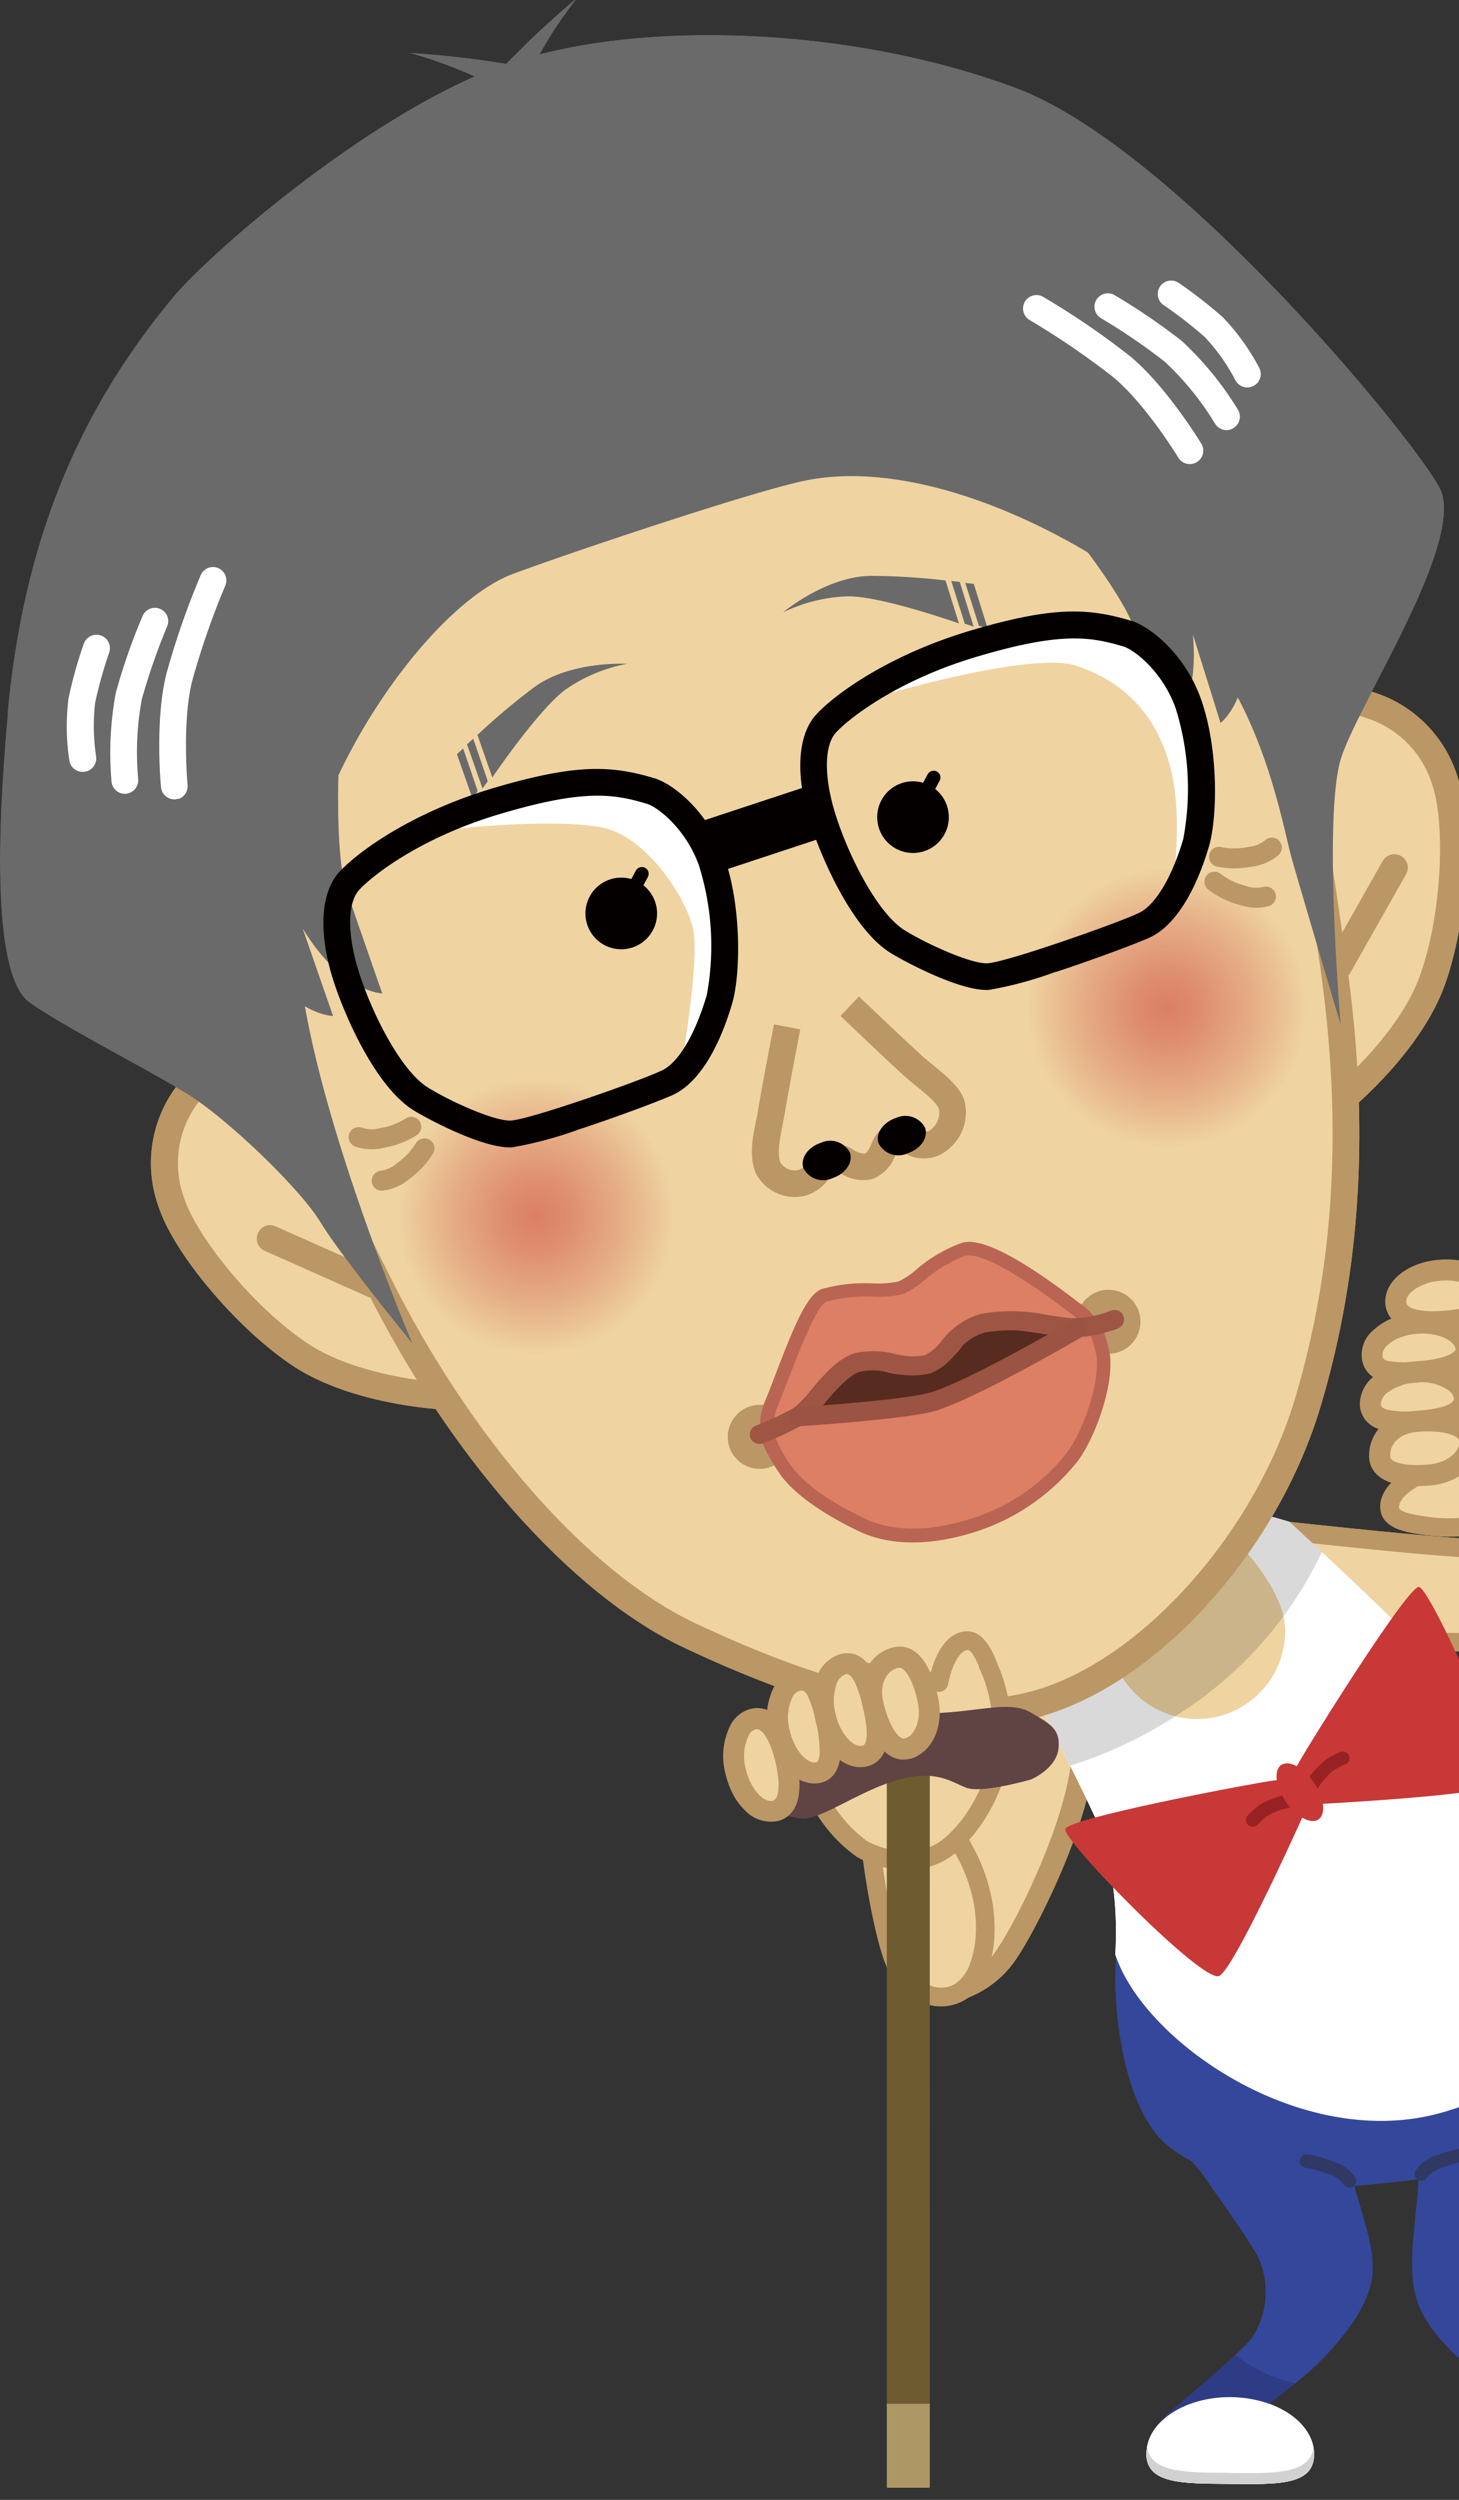 <svg xmlns="http://www.w3.org/2000/svg" xmlns:xlink="http://www.w3.org/1999/xlink" width="146" height="250" viewBox="0 0 146 250">
  <rect x="0" y="0" width="146" height="250" fill="#333333" stroke="none"/>
  <defs>
    <clipPath id="clip-path">
      <rect id="長方形_5188" data-name="長方形 5188" width="146" height="250" transform="translate(1454 2741)" fill="#fff"/>
    </clipPath>
    <radialGradient id="radial-gradient" cx="0.501" cy="0.499" r="0.5" gradientTransform="matrix(-0.95, 0.313, 0.313, 0.95, -0.425, 0.231)" gradientUnits="objectBoundingBox">
      <stop offset="0" stop-color="#dc7f64"/>
      <stop offset="0.22" stop-color="#de8c6d"/>
      <stop offset="0.62" stop-color="#e6ae86"/>
      <stop offset="1" stop-color="#efd4a2"/>
    </radialGradient>
    <radialGradient id="radial-gradient-2" cx="0.888" cy="3.809" r="0.5" gradientTransform="matrix(-1, 0, 0, 1, 1.775, 0)" xlink:href="#radial-gradient"/>
    <radialGradient id="radial-gradient-3" cx="0.501" cy="0.499" r="0.503" gradientTransform="matrix(-0.902, 0.432, 0.432, 0.902, 0.736, -0.167)" xlink:href="#radial-gradient"/>
    <radialGradient id="radial-gradient-4" cx="0.5" cy="0.5" r="0.5" gradientTransform="matrix(-1, 0, 0, 1, 1, 0)" xlink:href="#radial-gradient"/>
  </defs>
  <g id="マスクグループ_24" data-name="マスクグループ 24" transform="translate(-1454 -2741)" clip-path="url(#clip-path)">
    <g id="グループ_11549" data-name="グループ 11549" transform="translate(1454 2740.668)">
      <g id="_デザイン" transform="translate(0 0)">
        <path id="パス_42214" data-name="パス 42214" d="M41.043,83.64a50.466,50.466,0,0,1,9.645,5.9c5.575,4.185,7.634,8.256,7.258,12.114-.311,3.024-4.3,8.746-11.264,9.613-6.85.85-17.231,0-22.331-.114-4.643-.114-21.138-1.341-21.138-1.341l6.1-10.528s27.791,3.188,30.832,2.959,8.648-.866,7.422-4.676c-1.569-4.855-8.583-4.855-8.583-4.855S32.264,95.05,31.2,91.372s-.654-7.16,1.5-7.716,8.337,0,8.337,0Z" transform="translate(108.406 52.948)" fill="#efd4a2"/>
        <path id="パス_42215" data-name="パス 42215" d="M39.488,112.94a65.694,65.694,0,0,0,7.684-.376c7.193-.883,11.721-6.735,12.081-10.446.458-4.447-2.109-8.812-7.618-12.948a49.585,49.585,0,0,0-9.858-6.016.77.77,0,0,0-.278-.065c-.638-.065-6.408-.556-8.648.033a3.319,3.319,0,0,0-2.027,1.6c-.932,1.635-.981,4.349-.147,7.275a3.486,3.486,0,0,0,1.782,2.174c2.387,1.226,6.114.147,7.03-.163.948.033,6.327.409,7.536,4.2a1.63,1.63,0,0,1-.1,1.5c-.7,1.03-2.877,1.684-6.49,1.945-2.37.2-22.953-2.076-30.652-2.959a.974.974,0,0,0-.915.458l-6.1,10.528a.916.916,0,0,0,0,.915.929.929,0,0,0,.752.49c.67.049,16.56,1.226,21.171,1.341,1.193.033,2.665.1,4.3.18,3.09.147,6.833.311,10.479.311ZM41.2,84.919a51.889,51.889,0,0,1,9.318,5.738c4.953,3.727,7.275,7.52,6.882,11.264-.278,2.714-4.005,7.978-10.446,8.779-5.182.638-12.506.294-17.852.049-1.667-.082-3.139-.147-4.332-.18-3.744-.1-15.432-.932-19.6-1.226l5.035-8.713c4.2.474,27.465,3.155,30.391,2.894,2.959-.213,6.539-.719,7.912-2.779a3.482,3.482,0,0,0,.327-3.122c-1.766-5.444-9.155-5.509-9.465-5.509a.689.689,0,0,0-.311.049c-1.063.36-4.136,1.144-5.722.327a1.624,1.624,0,0,1-.85-1.03c-.687-2.37-.687-4.659-.016-5.836a1.366,1.366,0,0,1,.866-.719c1.6-.409,6.081-.147,7.863,0Z" transform="translate(108.015 52.584)" fill="#bb9765"/>
        <path id="パス_42216" data-name="パス 42216" d="M19.609,113.27s5.705,7.209,5.346,14.043c-.311,5.967-5.248,12.719-6.408,15.383s-3.433,7.438-4.594,10.692.409,7.978,2.583,9.776,10.168,6.163,11.656,7.079c1.471.9,2.828,3.384,1.144,4.643a4.411,4.411,0,0,1-4.463.523c-2.975-1.161-8.01-3.629-12.572-6.049-4.577-2.419-9.874-6.621-11.329-10.479-1.455-3.874.065-8.91.114-14.844s2.894-25.863,6.261-27.563c2.436-1.226,4.414-3.139,8.3-2.943l3.989-.262Z" transform="translate(140.973 71.904)" fill="#35479b"/>
        <path id="パス_42217" data-name="パス 42217" d="M23.238,118.923s-2.681,7.34-2.207,12.277c.458,4.937,6.229,9.58,7.585,11.574s3.94,5.542,5.395,8.011a8.374,8.374,0,0,1-.621,8.37c-1.5,1.8-7.357,6.588-8.419,7.553s-1.782,3.188-.229,3.973a3.689,3.689,0,0,0,3.727-.262c2.256-1.406,5.983-4.185,9.335-6.85,3.368-2.665,7.046-6.915,7.634-10.283.589-3.384-1.406-7.259-2.37-12.1-.948-4.839-6.327-20.664-9.335-21.53-2.174-.621-4.071-1.88-7.226-1.128l-3.286.392Z" transform="translate(91.815 75.095)" fill="#35479b"/>
        <path id="パス_42218" data-name="パス 42218" d="M5.793,118.5c9.22-.311,23.1-1.079,30.685-2.943a50.32,50.32,0,0,0,13.977-6.131c2.5,3.58,4.61,7.1,5.346,9.6,1.815,6.163.7,18.571-2.436,23.443S36.756,148.8,29.808,149.4s-14.991-.376-19.34-4.022c-5.117-4.267-5.836-17.247-4.741-21.252A14.34,14.34,0,0,0,5.793,118.5Z" transform="translate(106.334 69.466)" fill="#35479b"/>
        <path id="パス_42219" data-name="パス 42219" d="M33.7,144.26a14.478,14.478,0,0,0,5.983,2.828c-3.368,2.665-7.1,5.444-9.335,6.85a3.689,3.689,0,0,1-3.727.262c-1.569-.768-.85-3.008.229-3.973.834-.752,4.528-3.793,6.85-5.967Z" transform="translate(89.938 91.576)" fill="#040000" opacity="0.15"/>
        <path id="パス_42220" data-name="パス 42220" d="M6.713,146.019a8.549,8.549,0,0,0,4.921-2.109c2.436,1.88,9.972,6.016,11.411,6.9,1.471.9,2.828,3.384,1.144,4.643a4.411,4.411,0,0,1-4.463.523c-2.975-1.161-8.01-3.629-12.572-6.049a36.445,36.445,0,0,1-6.8-4.659,23.843,23.843,0,0,0,6.376.752Z" transform="translate(146.104 91.354)" fill="#040000" opacity="0.15"/>
        <path id="パス_42221" data-name="パス 42221" d="M-.01,152.627c-.033,3.139,3.727,3.024,8.37,3.073,4.626.033,8.386.213,8.419-2.926s-3.711-5.705-8.337-5.755c-4.626-.033-8.4,2.469-8.436,5.607Z" transform="translate(154.886 93.328)" fill="#fff"/>
        <path id="パス_42222" data-name="パス 42222" d="M8.387,152.657c4.349.033,7.88.147,8.321-2.419a3.446,3.446,0,0,1,.082.572c-.033,3.139-3.776,2.975-8.419,2.926C3.744,153.7-.016,153.8,0,150.662c0-.2.065-.376.082-.572.409,2.583,3.94,2.518,8.288,2.55Z" transform="translate(154.86 95.277)" fill="#d1d1d1"/>
        <path id="パス_42223" data-name="パス 42223" d="M24.56,152.447c-.033,3.139,3.727,3.024,8.37,3.073,4.626.033,8.386.213,8.419-2.926s-3.711-5.705-8.337-5.755c-4.626-.033-8.4,2.469-8.436,5.607Z" transform="translate(90.15 93.214)" fill="#fff"/>
        <path id="パス_42224" data-name="パス 42224" d="M32.947,152.477c4.349.033,7.88.147,8.321-2.419a3.445,3.445,0,0,1,.082.572c-.033,3.139-3.776,2.975-8.419,2.926-4.626-.033-8.386.065-8.37-3.073,0-.2.065-.376.082-.572.409,2.583,3.94,2.518,8.288,2.55Z" transform="translate(90.15 95.163)" fill="#d1d1d1"/>
        <path id="パス_42225" data-name="パス 42225" d="M15.6,134.87a.651.651,0,0,0,.589-.36,3.361,3.361,0,0,1,1.7-1.014A9.616,9.616,0,0,1,20,132.941a.675.675,0,0,0,.638-.7.691.691,0,0,0-.687-.638,9.848,9.848,0,0,0-2.5.638,4.047,4.047,0,0,0-2.469,1.668.68.68,0,0,0,.311.9.641.641,0,0,0,.294.065Z" transform="translate(126.642 83.539)" fill="#303864"/>
        <path id="パス_42226" data-name="パス 42226" d="M26.992,135.309a.641.641,0,0,0,.294-.065.657.657,0,0,0,.311-.866,4,4,0,0,0-2.436-1.717,10.026,10.026,0,0,0-2.485-.67.721.721,0,0,0-.7.638.686.686,0,0,0,.638.7h0a10.153,10.153,0,0,1,2.093.589,3.106,3.106,0,0,1,1.684,1.046.713.713,0,0,0,.6.343Z" transform="translate(108.071 83.787)" fill="#303864"/>
        <path id="パス_42227" data-name="パス 42227" d="M4.658,102.023C4.952,99.571,16.1,92.2,20.728,91.871s13.258,2.354,13.258,2.354,12.065,11.117,16.887,16.4c2.894,3.188,14.141,8.664,17.787,20.468,2.076,7.079-5.15,18.048-19.307,22.168-13.977,4.071-29.982-7.03-32.81-15.792A35.995,35.995,0,0,0,15.35,125.76c-1.161-3.564-11-21.3-10.708-23.754Z" transform="translate(95.06 58.302)" fill="#fff"/>
        <path id="パス_42228" data-name="パス 42228" d="M26.33,105.014a8.812,8.812,0,1,0,17.623,0c0-4.872-7.651-13.176-12.8-13.144-4.872.033-4.823,8.288-4.823,13.144Z" transform="translate(84.652 58.319)" fill="#efd4a2"/>
        <path id="パス_42229" data-name="パス 42229" d="M15.228,119.007s17.116-.85,18.49-2.027-6.964-19.569-8.092-19.7S14.083,113.841,13.4,115.214a2.153,2.153,0,0,0,.294,2.583,3.5,3.5,0,0,0,1.537,1.193Z" transform="translate(116.369 61.753)" fill="#c73836"/>
        <path id="パス_42230" data-name="パス 42230" d="M49.118,112.179s-7,15.645-8.6,16.5S24.825,115.089,25.1,113.994c.294-1.1,19.618-4.757,21.154-4.888a2.161,2.161,0,0,1,2.305,1.21,3.487,3.487,0,0,1,.556,1.864Z" transform="translate(81.498 69.251)" fill="#c73836"/>
        <path id="パス_42231" data-name="パス 42231" d="M23.045,111.553a.708.708,0,0,0,.572-.311,8.187,8.187,0,0,1,1.618-1.945,8.607,8.607,0,0,1,1.291-.67.663.663,0,0,0-.507-1.226,8.142,8.142,0,0,0-1.488.785,9.489,9.489,0,0,0-2.043,2.354.658.658,0,0,0,.556,1.03Z" transform="translate(108.111 68.144)" fill="#982123"/>
        <path id="パス_42232" data-name="パス 42232" d="M26.224,113.23a.645.645,0,0,0,.49-.213,10.071,10.071,0,0,1,1.1-.948,8.287,8.287,0,0,1,2.4-.817.667.667,0,0,0-.262-1.308,9.857,9.857,0,0,0-2.943,1.046A8.343,8.343,0,0,0,25.75,112.1a.657.657,0,0,0,.033.948.628.628,0,0,0,.458.18Z" transform="translate(99.112 69.786)" fill="#982123"/>
        <path id="パス_42233" data-name="パス 42233" d="M24.929,111.911c1.03,1.5,2.485,2.289,3.27,1.766.768-.523.572-2.174-.458-3.678s-2.485-2.289-3.27-1.766C23.7,108.756,23.9,110.407,24.929,111.911Z" transform="translate(103.741 68.603)" fill="#c73836"/>
        <path id="パス_42234" data-name="パス 42234" d="M40.156,91.881c4.626-.327,13.258,2.354,13.258,2.354s.49.441,1.144,1.063l2.076,1.929a38.94,38.94,0,0,1-14.272,16.168,42.9,42.9,0,0,1-10.92,5.2c-3.237-6.49-7.553-14.942-7.357-16.577.294-2.452,11.444-9.825,16.07-10.152Z" transform="translate(75.648 58.308)" fill="#040000" opacity="0.15"/>
        <g id="グループ_11542" data-name="グループ 11542" transform="matrix(0.174, 0.985, -0.985, 0.174, 103.195, 137.909)">
          <path id="パス_42235" data-name="パス 42235" d="M11.552,30.361c-3.122.1-10.283.472-11.28-3.449s.915-9.71,3.106-12.378C5.683,11.7,27.36,0,35.044,0c5.967,0,17.313,8.273,20.517,11.434,3.2,3.182,3.793,7.534,1.553,9.956s-8.681,1.355-13.471-5.584c-3.907-5.686-5.509-5.85-10.332-4.434-4.087,1.211-21.776,19.009-21.776,19.009Z" transform="translate(0.924 0.947)" fill="#efd4a2"/>
          <path id="パス_42236" data-name="パス 42236" d="M35.984.02c6.507,0,18.245,8.737,21.089,11.507a10.294,10.294,0,0,1,3.253,7,6.523,6.523,0,0,1-1.668,4.611c-2.894,3.054-9.972,1.254-14.8-5.622-3.76-5.379-5.052-5.258-9.4-3.984-3.188.93-16.528,13.671-21.4,18.484a.789.789,0,0,1-.556.243h-.262c-3.76.162-10.757.384-11.934-4.206-1.1-4.267.85-10.375,3.351-13.388C6.083,11.75,27.875,0,35.984,0ZM54.9,22.226a3.507,3.507,0,0,0,2.534-.849,3.888,3.888,0,0,0,1.014-2.791,7.783,7.783,0,0,0-2.55-5.218c-3.27-3.2-14.3-11.022-19.928-11.022-7.438,0-28.936,11.507-31.012,13.995C2.9,18.828,1.228,24.066,2.078,27.362c.736,2.892,7.471,2.69,10.038,2.589,2.7-2.67,17.868-17.534,21.906-18.707,5.28-1.537,7.144-1.133,11.248,4.732C48.441,20.527,52.283,22.226,54.9,22.226Z" transform="translate(0 0)" fill="#bb9765"/>
        </g>
        <path id="パス_42237" data-name="パス 42237" d="M105.772,98.1s-8.779-.425-14.4-4.2S79.942,82.98,78.553,78.746a11.439,11.439,0,0,1,1.6-10.806c2.207-3.27,5.493-1.847,8.386-.621a47.554,47.554,0,0,1,6.147,3.319L105.772,98.1Z" transform="translate(-61.408 41.853)" fill="#efd4a2"/>
        <path id="パス_42238" data-name="パス 42238" d="M106.725,99.879a1.335,1.335,0,0,0,.67-.49,1.364,1.364,0,0,0,.147-1.275L96.458,70.648a1.215,1.215,0,0,0-.523-.621,48.435,48.435,0,0,0-6.359-3.433c-2.91-1.226-7.209-3.057-10.021,1.1a12.809,12.809,0,0,0-1.749,11.983c1.553,4.725,7.8,12.13,13.34,15.841,5.853,3.94,14.7,4.414,15.073,4.43a1.271,1.271,0,0,0,.49-.065ZM94.153,72.054,104.24,97.067c-2.861-.376-7.978-1.341-11.574-3.76C87.14,89.6,81.615,82.615,80.372,78.839a10.1,10.1,0,0,1,1.439-9.645c1.406-2.093,3.2-1.635,6.7-.163a45.519,45.519,0,0,1,5.656,3.024Z" transform="translate(-61.936 41.335)" fill="#bb9765"/>
        <path id="パス_42239" data-name="パス 42239" d="M93.43,82.378a1.361,1.361,0,0,0,.8-.736,1.336,1.336,0,0,0-.687-1.766L83.18,75.267a1.322,1.322,0,0,0-1.766.687,1.336,1.336,0,0,0,.687,1.766l10.365,4.61a1.315,1.315,0,0,0,.965.049Z" transform="translate(-55.605 47.703)" fill="#bb9765"/>
        <path id="パス_42240" data-name="パス 42240" d="M23.5,82.927s6.8-5.575,9.073-11.95,2.681-15.58,1.275-19.814a11.378,11.378,0,0,0-7.716-7.733c-3.711-1.308-5.509,1.782-7.111,4.5a49.063,49.063,0,0,0-2.975,6.327L23.48,82.927Z" transform="translate(110.765 27.373)" fill="#efd4a2"/>
        <path id="パス_42241" data-name="パス 42241" d="M24.439,84.713a1.535,1.535,0,0,0,.425-.229c.294-.245,7.111-5.885,9.482-12.539,2.256-6.294,2.845-15.956,1.291-20.68A12.825,12.825,0,0,0,27.1,42.682c-4.725-1.667-7.111,2.354-8.681,5.019a50.605,50.605,0,0,0-3.106,6.588,1.392,1.392,0,0,0-.049.817l7.438,28.658a1.3,1.3,0,0,0,.883.932,1.448,1.448,0,0,0,.834,0ZM24.21,45.1a2.993,2.993,0,0,1,2.011.114,10.092,10.092,0,0,1,6.9,6.9c1.242,3.776.965,12.67-1.275,18.931-1.455,4.1-5,7.929-7.062,9.923L18,54.862a44.849,44.849,0,0,1,2.714-5.738c1.324-2.24,2.289-3.629,3.5-4.022Z" transform="translate(110.248 26.846)" fill="#bb9765"/>
        <path id="パス_42242" data-name="パス 42242" d="M20.583,64.938a1.366,1.366,0,0,0,.752-.6l5.591-9.874a1.343,1.343,0,1,0-2.338-1.324L19,63.008a1.346,1.346,0,0,0,.507,1.831,1.322,1.322,0,0,0,1.079.1Z" transform="translate(113.777 33.298)" fill="#bb9765"/>
        <path id="パス_42243" data-name="パス 42243" d="M34.995,111.974c7.651,15.449,19.5,29.933,31.257,35.492,14.828,7.013,26.811,9.515,35.8,6.556,10.561-3.466,21.923-15.825,26.091-29.7,3.744-12.441,5.1-26.7,2.534-44.254-1.553-10.626-3.809-29.377-10.217-37.388C106.141,24.758,78.971,22.91,61.1,28.8c-18.637,6.147-38.434,25.8-38.5,49.91-.016,9.318,8.076,24.587,12.392,33.285Z" transform="translate(2.7 16.374)" fill="#efd4a2"/>
        <path id="パス_42244" data-name="パス 42244" d="M103.008,155.837c11.411-3.76,22.74-16.626,26.941-30.587,4.136-13.749,4.97-28.413,2.583-44.843l-.36-2.436c-1.586-11.1-3.973-27.89-10.136-35.606-14.272-17.852-41.409-20.713-60.814-14.3C42.161,34.355,21.857,54.43,21.791,79.246c-.033,8.812,6.784,22.413,11.3,31.4l1.226,2.469h0c8.4,16.953,20.615,30.783,31.878,36.113,15.71,7.438,27.742,9.6,36.783,6.621h0ZM62.056,30.611c18.539-6.114,44.385-3.466,57.888,13.438,5.705,7.144,8.043,23.492,9.58,34.314l.36,2.436c2.338,16.037,1.52,30.309-2.5,43.682-3.907,12.98-14.729,25.356-25.209,28.822h0c-8.37,2.746-19.748.621-34.8-6.49-10.741-5.084-22.478-18.441-30.62-34.87h0l-1.242-2.485c-4.4-8.779-11.035-22.021-11-30.195.049-23.557,19.405-42.652,37.584-48.635Zm-26.533,81.9h0Z" transform="translate(2.171 15.834)" fill="#bb9765"/>
        <path id="パス_42245" data-name="パス 42245" d="M28.657,31.671l7.128-4.12s.425.507,1.063,1.341L41.1,26.44s7.487,8.861,8.91,17.754c1.406,8.91-2.354,11.656-2.354,11.656s-1.39-4.5-2.763-8.844c.687,7.5-2.534,9.956-2.534,9.956S40.641,51.436,39.137,46.7c-1.5-4.725-10.463-15.04-10.463-15.04Z" transform="translate(74.478 16.784)" fill="#040000"/>
        <path id="パス_42246" data-name="パス 42246" d="M94.764,43.55l-8.19.932s-.033.67-.049,1.717l-4.872.556s-.752,11.574,3.4,19.569c4.169,7.994,8.844,7.961,8.844,7.961s-1.553-4.447-3.041-8.746c3.907,6.425,7.961,6.49,7.961,6.49s-1.913-5.46-3.531-10.168c-1.6-4.692-.539-18.31-.539-18.31Z" transform="translate(-60.568 27.646)" fill="#040000"/>
        <path id="パス_42247" data-name="パス 42247" d="M46.3,39.076a16.12,16.12,0,0,1,6.523-1.6c3.417,0,11.068,2.714,11.068,2.714l-1.341-4.3a68.491,68.491,0,0,0-7.193-.458C50.747,35.333,46.3,39.076,46.3,39.076Z" transform="translate(32.068 22.49)" fill="#040000"/>
        <path id="パス_42248" data-name="パス 42248" d="M47.623,40.3l-.866-.278L45.4,35.74c.507.049.85.1.85.1L47.64,40.3Z" transform="translate(49.79 22.688)" fill="#040000"/>
        <path id="パス_42249" data-name="パス 42249" d="M46.763,40.421l-.866-.278L44.54,35.86c.507.049.85.1.85.1l1.39,4.463Z" transform="translate(52.056 22.764)" fill="#040000"/>
        <path id="パス_42250" data-name="パス 42250" d="M81.585,40.815a15.9,15.9,0,0,0-6.2,2.6c-2.73,2.044-7.291,8.763-7.291,8.763l-1.488-4.25a67.03,67.03,0,0,1,5.509-4.643c3.646-2.812,9.449-2.469,9.449-2.469Z" transform="translate(-18.829 25.901)" fill="#040000"/>
        <path id="パス_42251" data-name="パス 42251" d="M76.677,50.392l.539-.752-1.455-4.25c-.376.343-.621.572-.621.572l1.553,4.414Z" transform="translate(-28.405 28.814)" fill="#040000"/>
        <path id="パス_42252" data-name="パス 42252" d="M77.3,50.992l.539-.752-1.455-4.25c-.376.343-.621.572-.621.572l1.553,4.414Z" transform="translate(-30.039 29.194)" fill="#040000"/>
        <path id="パス_42253" data-name="パス 42253" d="M57.959,79.4A3.947,3.947,0,0,0,60.2,77.05a4.643,4.643,0,0,1,.343-.638c.016.065.147.147.262.2a3.8,3.8,0,0,0,3.793.425,4.781,4.781,0,0,0,2.518-5.493c-.441-1.341-1.88-2.5-3.139-3.531-.311-.262-.621-.507-.883-.736C61.54,65.9,56.57,61.16,56.57,61.16l-1.847,1.945s5.019,4.806,6.6,6.2c.294.262.621.523.981.817.834.67,2.076,1.684,2.272,2.289a2.147,2.147,0,0,1-1,2.191c-.49.18-.752.1-1.422-.294a2.836,2.836,0,0,0-2.4-.474,3.452,3.452,0,0,0-1.929,2.076c-.262.539-.441.9-.67.965a2.581,2.581,0,0,1-1.112-.343,3.062,3.062,0,0,0-4.5,1.063c-.36.49-.572.768-.965.9a1.706,1.706,0,0,1-1.864-.719c-.36-.915-.033-2.518.2-3.695.082-.441.163-.85.229-1.193.213-1.471,1.553-8.436,1.553-8.436l-2.632-.507S46.7,71,46.483,72.489c-.049.311-.114.67-.2,1.046-.327,1.586-.736,3.564-.065,5.231a4.37,4.37,0,0,0,5.2,2.256,4.464,4.464,0,0,0,2.272-1.847,2.832,2.832,0,0,1,.458-.539,4.513,4.513,0,0,1,.785.327,4.093,4.093,0,0,0,3.057.441Z" transform="translate(29.384 38.824)" fill="#bb9765"/>
        <path id="パス_42254" data-name="パス 42254" d="M48.4,71.187a2.217,2.217,0,0,0,2.91,1c1.291-.425,2.076-1.553,1.749-2.534a2.217,2.217,0,0,0-2.91-1C48.857,69.078,48.072,70.206,48.4,71.187Z" transform="translate(39.517 43.478)" fill="#040000"/>
        <path id="パス_42255" data-name="パス 42255" d="M53,72.707a2.217,2.217,0,0,0,2.91,1c1.291-.425,2.076-1.553,1.749-2.534a2.217,2.217,0,0,0-2.91-1C53.457,70.6,52.672,71.726,53,72.707Z" transform="translate(27.396 44.443)" fill="#040000"/>
        <path id="パス_42256" data-name="パス 42256" d="M37.634,96.3c1.341,4.087,8.55,5.378,16.1,2.894s12.572-7.814,11.231-11.9-8.55-5.379-16.1-2.894S36.294,92.215,37.634,96.3Z" transform="translate(45.295 52.775)" fill="#582b20"/>
        <path id="パス_42257" data-name="パス 42257" d="M33.691,86.77A3.159,3.159,0,1,0,35.7,82.781,3.168,3.168,0,0,0,33.691,86.77Z" transform="translate(76.981 52.45)" fill="#bb9765"/>
        <path id="パス_42258" data-name="パス 42258" d="M54.731,93.71a3.159,3.159,0,1,0,2.011-3.989A3.168,3.168,0,0,0,54.731,93.71Z" transform="translate(21.545 56.855)" fill="#bb9765"/>
        <path id="パス_42259" data-name="パス 42259" d="M41.415,84.749c2.534-.834,6.081-.245,7.487-.719s3.139-2.8,6.245-3.809c2.043-.67,7.455,3.106,10.92,5.771a6.415,6.415,0,0,1,2.142,2.338,10.081,10.081,0,0,1,.7,2.534c.278,2.763-1.373,7.585-3.073,9.841a20.225,20.225,0,0,1-9.416,6.621c-5.166,1.7-8.844,1.259-11.313.082s-5.722-3.008-7.422-5.248a17.643,17.643,0,0,1-1.6-2.73,5.22,5.22,0,0,1,.131-4.054c1.749-4.283,3.613-10.087,5.215-10.61Zm10.937,10.4c2.894-.965,9.89-4.9,13.585-6.882-2.583-.278-6.981-1.1-8.386-.866-3.09.507-3.09,3.188-5.967,4.185-2.943,1.014-4.479-.719-7.046.1-1.6.507-4.283,3.793-6.392,5.395,4.152-.752,11.215-.932,14.206-1.929Z" transform="translate(44.26 50.874)" fill="#dc7f64"/>
        <path id="パス_42260" data-name="パス 42260" d="M56.917,108.205h0a21.06,21.06,0,0,0,9.743-6.85c1.733-2.305,3.515-7.308,3.2-10.316a10.406,10.406,0,0,0-.768-2.73,6.989,6.989,0,0,0-2.338-2.6c-5.836-4.5-9.727-6.474-11.542-5.869A14.428,14.428,0,0,0,50.7,82.506a7.027,7.027,0,0,1-1.733,1.144,10.4,10.4,0,0,1-2.518.18,16.007,16.007,0,0,0-4.97.539c-1.471.49-2.7,3.433-4.545,8.239-.36.948-.719,1.88-1.079,2.763a5.914,5.914,0,0,0-.114,4.594,20.084,20.084,0,0,0,1.684,2.845c1.782,2.338,5.15,4.25,7.667,5.46,2.174,1.03,6,1.864,11.8-.049ZM55.641,81.116c1-.327,4.218.981,10.3,5.656a6.529,6.529,0,0,1,1.929,2.043,8.918,8.918,0,0,1,.67,2.354c.278,2.665-1.39,7.308-2.943,9.367a19.354,19.354,0,0,1-9.089,6.376h0c-5.378,1.782-8.844,1.046-10.806.114-2.387-1.128-5.558-2.926-7.177-5.052a15.733,15.733,0,0,1-1.537-2.616,4.559,4.559,0,0,1,.131-3.515c.36-.883.719-1.831,1.1-2.779,1.1-2.828,2.746-7.128,3.711-7.455a16.081,16.081,0,0,1,4.561-.474,9.928,9.928,0,0,0,2.926-.245,7.486,7.486,0,0,0,2.125-1.373,13.427,13.427,0,0,1,4.1-2.436Zm-2.8,14.926h0c2.419-.8,7.6-3.629,11.395-5.689.85-.458,1.635-.883,2.305-1.242a.669.669,0,0,0,.343-.719.66.66,0,0,0-.589-.539c-.8-.082-1.766-.229-2.779-.36A26.829,26.829,0,0,0,57.734,87a5.675,5.675,0,0,0-3.613,2.305,5.427,5.427,0,0,1-2.469,1.9,6.039,6.039,0,0,1-3.482.065,6.686,6.686,0,0,0-3.547.016H44.59c-1.112.376-2.5,1.717-3.973,3.139a29.445,29.445,0,0,1-2.6,2.354.661.661,0,0,0-.2.8.68.68,0,0,0,.736.392c1.684-.311,3.94-.523,6.1-.736a44.75,44.75,0,0,0,8.174-1.21Zm-.409-1.275h0a47.343,47.343,0,0,1-7.9,1.161c-1.324.131-2.681.262-3.924.409.327-.311.654-.621.965-.932a14.86,14.86,0,0,1,3.449-2.828h0a5.6,5.6,0,0,1,2.894.016A7.521,7.521,0,0,0,52,92.511a.232.232,0,0,0,.1-.033,6.7,6.7,0,0,0,3.041-2.289,4.472,4.472,0,0,1,2.812-1.864,29.961,29.961,0,0,1,5.395.49l.736.1c-.163.082-.327.18-.49.262C59.843,91.2,54.726,94,52.421,94.767h0Z" transform="translate(43.963 50.616)" fill="#ba6454"/>
        <path id="パス_42261" data-name="パス 42261" d="M70.134,85.912c.409-.131.687-.245.719-.262a.943.943,0,1,0-.7-1.749,10.442,10.442,0,0,1-3.907.752c-.785-.082-1.553-.2-2.305-.311a17.367,17.367,0,0,0-6.621-.114,7.527,7.527,0,0,0-3.874,2.665A4.76,4.76,0,0,1,51.808,88.3h0a6.389,6.389,0,0,1-2.91-.114,8.7,8.7,0,0,0-4.005-.082c-1.6.458-3.057,2.125-4.283,3.58a10.637,10.637,0,0,1-1.766,1.831,30.508,30.508,0,0,1-3.711,1.733.93.93,0,0,0-.539,1.21A.98.98,0,0,0,35.8,97a28.454,28.454,0,0,0,4.005-1.88,10.5,10.5,0,0,0,2.223-2.223A10.613,10.613,0,0,1,45.4,89.9a7.282,7.282,0,0,1,3.172.131,7.714,7.714,0,0,0,3.809.049h0a6.013,6.013,0,0,0,2.452-1.929,5.422,5.422,0,0,1,2.894-2.093,15.855,15.855,0,0,1,5.934.147c.768.114,1.569.229,2.37.311a10.863,10.863,0,0,0,4.087-.621Z" transform="translate(43.758 53.226)" fill="#9e5544"/>
        <path id="パス_42262" data-name="パス 42262" d="M51.485,93.353c4.267-1.406,13.847-7.013,14.255-7.242a.932.932,0,0,0,.327-1.275.9.9,0,0,0-1.291-.327c-.1.049-9.809,5.738-13.879,7.079-2.06.687-10.3,1.324-13.307,1.5a.924.924,0,0,0-.866,1,.937.937,0,0,0,1,.883c.441-.033,11.051-.7,13.765-1.6Z" transform="translate(45.422 53.55)" fill="#9b5343"/>
        <path id="パス_42263" data-name="パス 42263" d="M47.1,52.709a3.583,3.583,0,1,0,2.272-4.528A3.581,3.581,0,0,0,47.1,52.709Z" transform="translate(40.863 30.469)" fill="#040000"/>
        <path id="パス_42264" data-name="パス 42264" d="M48.329,49.475a.7.7,0,0,0,.376-.311l.441-.817a.677.677,0,0,0-.278-.915.686.686,0,0,0-.915.262l-.441.817a.677.677,0,0,0,.278.915.655.655,0,0,0,.523.049Z" transform="translate(44.883 30.058)" fill="#040000"/>
        <path id="パス_42265" data-name="パス 42265" d="M64.961,58.6a3.583,3.583,0,1,0,2.272-4.528A3.581,3.581,0,0,0,64.961,58.6Z" transform="translate(-6.194 34.208)" fill="#040000"/>
        <path id="パス_42266" data-name="パス 42266" d="M66.189,55.365a.7.7,0,0,0,.376-.311l.441-.817a.677.677,0,0,0-.278-.915.686.686,0,0,0-.915.262l-.441.817a.677.677,0,0,0,.278.915.655.655,0,0,0,.523.049Z" transform="translate(-2.174 33.797)" fill="#040000"/>
        <path id="パス_42267" data-name="パス 42267" d="M25.695,71.677A13.994,13.994,0,1,0,34.6,54,13.995,13.995,0,0,0,25.695,71.677Z" transform="translate(77.817 33.833)" fill="url(#radial-gradient)"/>
        <path id="パス_42268" data-name="パス 42268" d="M64.325,84.417a13.994,13.994,0,1,0,8.91-17.672A13.995,13.995,0,0,0,64.325,84.417Z" transform="translate(-23.965 41.921)" fill="url(#radial-gradient-2)"/>
        <rect id="長方形_5186" data-name="長方形 5186" width="5.362" height="12.048" transform="translate(71.49 87.675) rotate(-108.26)" fill="#040000"/>
        <path id="パス_42269" data-name="パス 42269" d="M31.454,45.717s15.874-4.757,20.37-3.172c2.665.948,8.06,3.286,9.6,11.362,1,5.231-.213,12.048-.213,12.048S65.441,55.3,64,51,60.635,40.11,56.859,39.325s-5.722-1.455-10.4-.278-15.024,6.67-15.024,6.67Z" transform="translate(55.955 24.383)" fill="#fff"/>
        <path id="パス_42270" data-name="パス 42270" d="M56.211,73.657c4.071-1.341,8.534-3.024,9.531-3.515,2.354-1.177,4.414-4.4,5.787-9.073h0c.817-2.763,1-9.58-.8-14.681-1.569-4.447-5.035-7.259-6.981-7.847-4.267-1.275-7.716-1.471-15.825.9-8.713,2.55-14.076,6.67-15.727,8.5-1.9,2.109-2.093,6.245-.49,11.084,1.21,3.646,4.234,10.43,7.961,12.735,1.242.768,6.9,3.842,9.825,3.695a37.887,37.887,0,0,0,6.7-1.815Zm12.751-13.34c-1.128,3.842-2.779,6.621-4.414,7.422C62.6,68.7,51.307,72.676,49.361,72.79c-1.635.082-6.081-1.929-8.288-3.3-2.567-1.586-5.378-6.883-6.833-11.3C33,54.4,32.964,51.1,34.174,49.74c1.177-1.308,6.1-5.3,14.484-7.716,8.141-2.387,11.068-1.88,14.3-.915,1.144.343,3.956,2.583,5.231,6.18a27,27,0,0,1,.768,13.029h0Z" transform="translate(49.458 23.875)" fill="#040000"/>
        <path id="パス_42271" data-name="パス 42271" d="M60.579,52.664s10.266-1.226,15.629-.262c4.365.785,8.37,6.768,9.171,10.021s-1.291,14.648-1.291,14.648,3.94-7.422,4.414-10.544c.572-3.776-.262-12.441-3.809-15.089S78.889,48,74.132,48.4C68.475,48.871,60.579,52.664,60.579,52.664Z" transform="translate(-16.051 30.662)" fill="#fff"/>
        <path id="パス_42272" data-name="パス 42272" d="M85.4,83.287c4.071-1.341,8.534-3.024,9.531-3.515,2.354-1.161,4.4-4.381,5.787-9.073h0c.817-2.763,1-9.6-.8-14.681-1.569-4.43-5.019-7.259-6.981-7.847-4.267-1.275-7.716-1.471-15.825.9-8.713,2.55-14.076,6.67-15.727,8.5-1.9,2.109-2.093,6.245-.49,11.084,1.21,3.646,4.234,10.43,7.961,12.735,1.242.768,6.9,3.842,9.841,3.695a38.922,38.922,0,0,0,6.7-1.8Zm12.751-13.34c-1.144,3.842-2.779,6.621-4.414,7.422-1.945.965-13.225,4.937-15.171,5.035-1.651.082-6.081-1.929-8.288-3.3-2.567-1.586-5.378-6.883-6.833-11.3-1.242-3.793-1.275-7.1-.065-8.452,1.193-1.308,6.081-5.3,14.484-7.716,8.141-2.387,11.068-1.88,14.3-.915,1.161.343,3.956,2.583,5.231,6.18a26.8,26.8,0,0,1,.768,13.029h0Z" transform="translate(-27.452 29.988)" fill="#040000"/>
        <path id="パス_42273" data-name="パス 42273" d="M17.347,71.7c1.831-20.157,9.04-32.467,16.4-41.459,3.368-4.12,17.59-16.626,30.309-22.266a44.023,44.023,0,0,0-6.6-2.37,93.974,93.974,0,0,1,9.792,1.1A94.028,94.028,0,0,1,74.467,0a44.344,44.344,0,0,0-3.858,5.754c12.9-3.335,32.238-2.4,47.7,3.384,16.413,6.147,41.458,37.045,42.57,40.445,1.864,5.64-8.141,20.811-10.038,26.435s-.082,26.794-.082,26.794-3.776-12.7-4.855-16.479-3.155-17.3-12.245-24.963S108.928,46,97.191,48.39c-5.28,1.079-23.835,7.308-29.3,9.351C59.46,60.913,47.182,78.536,46.4,92.235c-.8,13.7,11.46,42.439,11.46,42.439s-7.16-8.746-9.2-12.13c-2.06-3.384-9.351-10.365-13.275-12.784s-12.67-6.883-15.857-9.188C15.7,97.794,16.383,82.541,17.38,71.686Z" transform="translate(-16.599)" fill="#040000"/>
        <path id="パス_42274" data-name="パス 42274" d="M93.069,58.059a1.9,1.9,0,0,1-.294.065,1.339,1.339,0,0,1-1.455-1.21c-.033-.278-.621-6.768.539-11.346A79.188,79.188,0,0,1,95.293,35.7a1.336,1.336,0,1,1,2.452,1.063,80.028,80.028,0,0,0-3.3,9.482c-1.046,4.136-.474,10.381-.474,10.446a1.356,1.356,0,0,1-.915,1.406Z" transform="translate(-75.205 22.144)" fill="#fff"/>
        <path id="パス_42275" data-name="パス 42275" d="M96.576,55.91a1.9,1.9,0,0,1-.294.065,1.338,1.338,0,0,1-1.455-1.21,32.937,32.937,0,0,1,.425-8.877,60.5,60.5,0,0,1,2.681-7.684,1.333,1.333,0,1,1,2.452,1.046,63.781,63.781,0,0,0-2.534,7.291,29.419,29.419,0,0,0-.36,7.961,1.356,1.356,0,0,1-.915,1.406Z" transform="translate(-83.665 23.737)" fill="#fff"/>
        <path id="パス_42276" data-name="パス 42276" d="M100.306,52.679s-.131.033-.213.049a1.336,1.336,0,0,1-1.537-1.112,22.241,22.241,0,0,1-.082-6.245A43.5,43.5,0,0,1,100,39.927a1.344,1.344,0,1,1,2.534.9,42.95,42.95,0,0,0-1.406,5.035,20.233,20.233,0,0,0,.1,5.329,1.369,1.369,0,0,1-.9,1.488Z" transform="translate(-91.612 24.778)" fill="#fff"/>
        <path id="パス_42277" data-name="パス 42277" d="M48.45,35.084a1.067,1.067,0,0,0,.278-.131,1.334,1.334,0,0,0,.458-1.831c-.147-.229-3.531-5.8-7.193-8.8a78.075,78.075,0,0,0-8.632-5.885A1.337,1.337,0,0,0,32,20.747,79.459,79.459,0,0,1,40.292,26.4c3.3,2.7,6.556,8.06,6.588,8.109A1.338,1.338,0,0,0,48.45,35.084Z" transform="translate(71.034 11.589)" fill="#fff"/>
        <path id="パス_42278" data-name="パス 42278" d="M42.728,31.754a1.067,1.067,0,0,0,.278-.131,1.334,1.334,0,0,0,.458-1.831,32.3,32.3,0,0,0-5.624-6.883,63.251,63.251,0,0,0-6.719-4.577,1.337,1.337,0,0,0-1.357,2.305,61.184,61.184,0,0,1,6.376,4.349,29.122,29.122,0,0,1,5.035,6.2,1.338,1.338,0,0,0,1.569.572Z" transform="translate(80.418 11.519)" fill="#fff"/>
        <path id="パス_42279" data-name="パス 42279" d="M37.257,27.994s.131-.049.2-.082a1.332,1.332,0,0,0,.572-1.8,22.333,22.333,0,0,0-3.646-5.068,46.016,46.016,0,0,0-4.463-3.466,1.342,1.342,0,0,0-1.5,2.223,43.744,43.744,0,0,1,4.136,3.2,19.162,19.162,0,0,1,3.09,4.349,1.348,1.348,0,0,0,1.6.654Z" transform="translate(87.981 11.012)" fill="#fff"/>
        <path id="パス_42280" data-name="パス 42280" d="M41.043,83.64a50.466,50.466,0,0,1,9.645,5.9c5.575,4.185,7.634,8.256,7.258,12.114-.311,3.024-4.3,8.746-11.264,9.613-6.85.85-17.231,0-22.331-.114-4.643-.114-21.138-1.341-21.138-1.341l6.1-10.528s27.791,3.188,30.832,2.959,8.648-.866,7.422-4.676c-1.569-4.855-8.583-4.855-8.583-4.855S32.264,95.05,31.2,91.372s-.654-7.16,1.5-7.716,8.337,0,8.337,0Z" transform="translate(108.406 52.948)" fill="#efd4a2"/>
        <path id="パス_42281" data-name="パス 42281" d="M39.488,112.94a65.694,65.694,0,0,0,7.684-.376c7.193-.883,11.721-6.735,12.081-10.446.458-4.447-2.109-8.812-7.618-12.948a49.585,49.585,0,0,0-9.858-6.016.77.77,0,0,0-.278-.065c-.638-.065-6.408-.556-8.648.033a3.319,3.319,0,0,0-2.027,1.6c-.932,1.635-.981,4.349-.147,7.275a3.486,3.486,0,0,0,1.782,2.174c2.387,1.226,6.114.147,7.03-.163.948.033,6.327.409,7.536,4.2a1.63,1.63,0,0,1-.1,1.5c-.7,1.03-2.877,1.684-6.49,1.945-2.37.2-22.953-2.076-30.652-2.959a.974.974,0,0,0-.915.458l-6.1,10.528a.916.916,0,0,0,0,.915.929.929,0,0,0,.752.49c.67.049,16.56,1.226,21.171,1.341,1.193.033,2.665.1,4.3.18,3.09.147,6.833.311,10.479.311ZM41.2,84.919a51.889,51.889,0,0,1,9.318,5.738c4.953,3.727,7.275,7.52,6.882,11.264-.278,2.714-4.005,7.978-10.446,8.779-5.182.638-12.506.294-17.852.049-1.667-.082-3.139-.147-4.332-.18-3.744-.1-15.432-.932-19.6-1.226l5.035-8.713c4.2.474,27.465,3.155,30.391,2.894,2.959-.213,6.539-.719,7.912-2.779a3.482,3.482,0,0,0,.327-3.122c-1.766-5.444-9.155-5.509-9.465-5.509a.689.689,0,0,0-.311.049c-1.063.36-4.136,1.144-5.722.327a1.624,1.624,0,0,1-.85-1.03c-.687-2.37-.687-4.659-.016-5.836a1.366,1.366,0,0,1,.866-.719c1.6-.409,6.081-.147,7.863,0Z" transform="translate(108.015 52.584)" fill="#bb9765"/>
        <path id="パス_42282" data-name="パス 42282" d="M19.609,113.27s5.705,7.209,5.346,14.043c-.311,5.967-5.248,12.719-6.408,15.383s-3.433,7.438-4.594,10.692.409,7.978,2.583,9.776,10.168,6.163,11.656,7.079c1.471.9,2.828,3.384,1.144,4.643a4.411,4.411,0,0,1-4.463.523c-2.975-1.161-8.01-3.629-12.572-6.049-4.577-2.419-9.874-6.621-11.329-10.479-1.455-3.874.065-8.91.114-14.844s2.894-25.863,6.261-27.563c2.436-1.226,4.414-3.139,8.3-2.943l3.989-.262Z" transform="translate(140.973 71.904)" fill="#35479b"/>
        <path id="パス_42283" data-name="パス 42283" d="M23.238,118.923s-2.681,7.34-2.207,12.277c.458,4.937,6.229,9.58,7.585,11.574s3.94,5.542,5.395,8.011a8.374,8.374,0,0,1-.621,8.37c-1.5,1.8-7.357,6.588-8.419,7.553s-1.782,3.188-.229,3.973a3.689,3.689,0,0,0,3.727-.262c2.256-1.406,5.983-4.185,9.335-6.85,3.368-2.665,7.046-6.915,7.634-10.283.589-3.384-1.406-7.259-2.37-12.1-.948-4.839-6.327-20.664-9.335-21.53-2.174-.621-4.071-1.88-7.226-1.128l-3.286.392Z" transform="translate(91.815 75.095)" fill="#35479b"/>
        <path id="パス_42284" data-name="パス 42284" d="M5.793,118.5c9.22-.311,23.1-1.079,30.685-2.943a50.32,50.32,0,0,0,13.977-6.131c2.5,3.58,4.61,7.1,5.346,9.6,1.815,6.163.7,18.571-2.436,23.443S36.756,148.8,29.808,149.4s-14.991-.376-19.34-4.022c-5.117-4.267-5.836-17.247-4.741-21.252A14.34,14.34,0,0,0,5.793,118.5Z" transform="translate(106.334 69.466)" fill="#35479b"/>
        <path id="パス_42285" data-name="パス 42285" d="M33.7,144.26a14.478,14.478,0,0,0,5.983,2.828c-3.368,2.665-7.1,5.444-9.335,6.85a3.689,3.689,0,0,1-3.727.262c-1.569-.768-.85-3.008.229-3.973.834-.752,4.528-3.793,6.85-5.967Z" transform="translate(89.938 91.576)" fill="#040000" opacity="0.15"/>
        <path id="パス_42286" data-name="パス 42286" d="M6.713,146.019a8.549,8.549,0,0,0,4.921-2.109c2.436,1.88,9.972,6.016,11.411,6.9,1.471.9,2.828,3.384,1.144,4.643a4.411,4.411,0,0,1-4.463.523c-2.975-1.161-8.01-3.629-12.572-6.049a36.445,36.445,0,0,1-6.8-4.659,23.843,23.843,0,0,0,6.376.752Z" transform="translate(146.104 91.354)" fill="#040000" opacity="0.15"/>
        <path id="パス_42287" data-name="パス 42287" d="M-.01,152.627c-.033,3.139,3.727,3.024,8.37,3.073,4.626.033,8.386.213,8.419-2.926s-3.711-5.705-8.337-5.755c-4.626-.033-8.4,2.469-8.436,5.607Z" transform="translate(154.886 93.328)" fill="#fff"/>
        <path id="パス_42288" data-name="パス 42288" d="M8.387,152.657c4.349.033,7.88.147,8.321-2.419a3.446,3.446,0,0,1,.082.572c-.033,3.139-3.776,2.975-8.419,2.926C3.744,153.7-.016,153.8,0,150.662c0-.2.065-.376.082-.572.409,2.583,3.94,2.518,8.288,2.55Z" transform="translate(154.86 95.277)" fill="#d1d1d1"/>
        <path id="パス_42289" data-name="パス 42289" d="M24.56,152.447c-.033,3.139,3.727,3.024,8.37,3.073,4.626.033,8.386.213,8.419-2.926s-3.711-5.705-8.337-5.755c-4.626-.033-8.4,2.469-8.436,5.607Z" transform="translate(90.15 93.214)" fill="#fff"/>
        <path id="パス_42290" data-name="パス 42290" d="M32.947,152.477c4.349.033,7.88.147,8.321-2.419a3.445,3.445,0,0,1,.082.572c-.033,3.139-3.776,2.975-8.419,2.926-4.626-.033-8.386.065-8.37-3.073,0-.2.065-.376.082-.572.409,2.583,3.94,2.518,8.288,2.55Z" transform="translate(90.15 95.163)" fill="#d1d1d1"/>
        <path id="パス_42291" data-name="パス 42291" d="M15.6,134.87a.651.651,0,0,0,.589-.36,3.361,3.361,0,0,1,1.7-1.014A9.616,9.616,0,0,1,20,132.941a.675.675,0,0,0,.638-.7.691.691,0,0,0-.687-.638,9.848,9.848,0,0,0-2.5.638,4.047,4.047,0,0,0-2.469,1.668.68.68,0,0,0,.311.9.641.641,0,0,0,.294.065Z" transform="translate(126.642 83.539)" fill="#303864"/>
        <path id="パス_42292" data-name="パス 42292" d="M26.992,135.309a.641.641,0,0,0,.294-.065.657.657,0,0,0,.311-.866,4,4,0,0,0-2.436-1.717,10.026,10.026,0,0,0-2.485-.67.721.721,0,0,0-.7.638.686.686,0,0,0,.638.7h0a10.153,10.153,0,0,1,2.093.589,3.106,3.106,0,0,1,1.684,1.046.713.713,0,0,0,.6.343Z" transform="translate(108.071 83.787)" fill="#303864"/>
        <path id="パス_42293" data-name="パス 42293" d="M4.658,102.023C4.952,99.571,16.1,92.2,20.728,91.871s13.258,2.354,13.258,2.354,12.065,11.117,16.887,16.4c2.894,3.188,14.141,8.664,17.787,20.468,2.076,7.079-5.15,18.048-19.307,22.168-13.977,4.071-29.982-7.03-32.81-15.792A35.995,35.995,0,0,0,15.35,125.76c-1.161-3.564-11-21.3-10.708-23.754Z" transform="translate(95.06 58.302)" fill="#fff"/>
        <path id="パス_42294" data-name="パス 42294" d="M26.33,105.014a8.812,8.812,0,1,0,17.623,0c0-4.872-7.651-13.176-12.8-13.144-4.872.033-4.823,8.288-4.823,13.144Z" transform="translate(84.652 58.319)" fill="#efd4a2"/>
        <path id="パス_42295" data-name="パス 42295" d="M15.228,119.007s17.116-.85,18.49-2.027-6.964-19.569-8.092-19.7S14.083,113.841,13.4,115.214a2.153,2.153,0,0,0,.294,2.583,3.5,3.5,0,0,0,1.537,1.193Z" transform="translate(116.369 61.753)" fill="#c73836"/>
        <path id="パス_42296" data-name="パス 42296" d="M49.118,112.179s-7,15.645-8.6,16.5S24.825,115.089,25.1,113.994c.294-1.1,19.618-4.757,21.154-4.888a2.161,2.161,0,0,1,2.305,1.21,3.487,3.487,0,0,1,.556,1.864Z" transform="translate(81.498 69.251)" fill="#c73836"/>
        <path id="パス_42297" data-name="パス 42297" d="M23.045,111.553a.708.708,0,0,0,.572-.311,8.187,8.187,0,0,1,1.618-1.945,8.607,8.607,0,0,1,1.291-.67.663.663,0,0,0-.507-1.226,8.142,8.142,0,0,0-1.488.785,9.489,9.489,0,0,0-2.043,2.354.658.658,0,0,0,.556,1.03Z" transform="translate(108.111 68.144)" fill="#982123"/>
        <path id="パス_42298" data-name="パス 42298" d="M26.224,113.23a.645.645,0,0,0,.49-.213,10.071,10.071,0,0,1,1.1-.948,8.287,8.287,0,0,1,2.4-.817.667.667,0,0,0-.262-1.308,9.857,9.857,0,0,0-2.943,1.046A8.343,8.343,0,0,0,25.75,112.1a.657.657,0,0,0,.033.948.628.628,0,0,0,.458.18Z" transform="translate(99.112 69.786)" fill="#982123"/>
        <path id="パス_42299" data-name="パス 42299" d="M24.929,111.911c1.03,1.5,2.485,2.289,3.27,1.766.768-.523.572-2.174-.458-3.678s-2.485-2.289-3.27-1.766C23.7,108.756,23.9,110.407,24.929,111.911Z" transform="translate(103.741 68.603)" fill="#c73836"/>
        <path id="パス_42300" data-name="パス 42300" d="M40.156,91.881c4.626-.327,13.258,2.354,13.258,2.354s.49.441,1.144,1.063l2.076,1.929a38.94,38.94,0,0,1-14.272,16.168,42.9,42.9,0,0,1-10.92,5.2c-3.237-6.49-7.553-14.942-7.357-16.577.294-2.452,11.444-9.825,16.07-10.152Z" transform="translate(75.648 58.308)" fill="#040000" opacity="0.15"/>
        <g id="グループ_11543" data-name="グループ 11543" transform="translate(78.367 195.534) rotate(-70)">
          <path id="パス_42301" data-name="パス 42301" d="M46.906,24.179c3.122.082,10.283.376,11.28-2.746S57.27,13.7,55.08,11.574C52.775,9.318,31.1,0,23.414,0,17.447,0,6.1,6.588,2.9,9.106c-3.2,2.534-3.793,6-1.553,7.929s8.681,1.079,13.471-4.447c3.907-4.528,5.509-4.659,10.332-3.531,4.087.965,21.776,15.138,21.776,15.138Z" transform="translate(0.946 0.949)" fill="#efd4a2"/>
          <path id="パス_42302" data-name="パス 42302" d="M24.343.016C17.837.016,6.1,7.079,3.255,9.318A7.75,7.75,0,0,0,0,14.975,4.726,4.726,0,0,0,1.669,18.7c2.894,2.469,9.972,1.014,14.795-4.545,3.76-4.349,5.052-4.25,9.4-3.221,3.188.752,16.528,11.051,21.4,14.942a.888.888,0,0,0,.556.2h.262c3.76.131,10.757.311,11.934-3.4,1.1-3.449-.85-8.386-3.351-10.822C54.244,9.5,32.452,0,24.343,0ZM5.429,17.966a4.045,4.045,0,0,1-2.534-.687,2.819,2.819,0,0,1-1.014-2.256,5.911,5.911,0,0,1,2.55-4.218C7.7,8.223,18.736,1.9,24.36,1.9,31.8,1.9,53.3,11.2,55.372,13.209c2.06,2.011,3.727,6.245,2.877,8.91-.736,2.338-7.471,2.174-10.038,2.093-2.7-2.158-17.868-14.174-21.906-15.122-5.28-1.242-7.144-.915-11.247,3.825C11.886,16.593,8.044,17.966,5.429,17.966Z" transform="translate(0 0)" fill="#bb9765"/>
        </g>
        <path id="パス_42303" data-name="パス 42303" d="M105.772,98.1s-8.779-.425-14.4-4.2S79.942,82.98,78.553,78.746a11.439,11.439,0,0,1,1.6-10.806c2.207-3.27,5.493-1.847,8.386-.621a47.554,47.554,0,0,1,6.147,3.319L105.772,98.1Z" transform="translate(-61.408 41.853)" fill="#efd4a2"/>
        <path id="パス_42304" data-name="パス 42304" d="M106.725,99.879a1.335,1.335,0,0,0,.67-.49,1.364,1.364,0,0,0,.147-1.275L96.458,70.648a1.215,1.215,0,0,0-.523-.621,48.435,48.435,0,0,0-6.359-3.433c-2.91-1.226-7.209-3.057-10.021,1.1a12.809,12.809,0,0,0-1.749,11.983c1.553,4.725,7.8,12.13,13.34,15.841,5.853,3.94,14.7,4.414,15.073,4.43a1.271,1.271,0,0,0,.49-.065ZM94.153,72.054,104.24,97.067c-2.861-.376-7.978-1.341-11.574-3.76C87.14,89.6,81.615,82.615,80.372,78.839a10.1,10.1,0,0,1,1.439-9.645c1.406-2.093,3.2-1.635,6.7-.163a45.519,45.519,0,0,1,5.656,3.024Z" transform="translate(-61.936 41.335)" fill="#bb9765"/>
        <path id="パス_42305" data-name="パス 42305" d="M93.43,82.378a1.361,1.361,0,0,0,.8-.736,1.336,1.336,0,0,0-.687-1.766L83.18,75.267a1.322,1.322,0,0,0-1.766.687,1.336,1.336,0,0,0,.687,1.766l10.365,4.61a1.315,1.315,0,0,0,.965.049Z" transform="translate(-55.605 47.703)" fill="#bb9765"/>
        <path id="パス_42306" data-name="パス 42306" d="M23.5,82.927s6.8-5.575,9.073-11.95,2.681-15.58,1.275-19.814a11.378,11.378,0,0,0-7.716-7.733c-3.711-1.308-5.509,1.782-7.111,4.5a49.063,49.063,0,0,0-2.975,6.327L23.48,82.927Z" transform="translate(110.765 27.373)" fill="#efd4a2"/>
        <path id="パス_42307" data-name="パス 42307" d="M24.439,84.713a1.535,1.535,0,0,0,.425-.229c.294-.245,7.111-5.885,9.482-12.539,2.256-6.294,2.845-15.956,1.291-20.68A12.825,12.825,0,0,0,27.1,42.682c-4.725-1.667-7.111,2.354-8.681,5.019a50.605,50.605,0,0,0-3.106,6.588,1.392,1.392,0,0,0-.049.817l7.438,28.658a1.3,1.3,0,0,0,.883.932,1.448,1.448,0,0,0,.834,0ZM24.21,45.1a2.993,2.993,0,0,1,2.011.114,10.092,10.092,0,0,1,6.9,6.9c1.242,3.776.965,12.67-1.275,18.931-1.455,4.1-5,7.929-7.062,9.923L18,54.862a44.849,44.849,0,0,1,2.714-5.738c1.324-2.24,2.289-3.629,3.5-4.022Z" transform="translate(110.248 26.846)" fill="#bb9765"/>
        <path id="パス_42308" data-name="パス 42308" d="M20.583,64.938a1.366,1.366,0,0,0,.752-.6l5.591-9.874a1.343,1.343,0,1,0-2.338-1.324L19,63.008a1.346,1.346,0,0,0,.507,1.831,1.322,1.322,0,0,0,1.079.1Z" transform="translate(113.777 33.298)" fill="#bb9765"/>
        <path id="パス_42309" data-name="パス 42309" d="M34.995,111.974c7.651,15.449,19.5,29.933,31.257,35.492,14.828,7.013,26.811,9.515,35.8,6.556,10.561-3.466,21.923-15.825,26.091-29.7,3.744-12.441,5.1-26.7,2.534-44.254-1.553-10.626-3.809-29.377-10.217-37.388C106.141,24.758,78.971,22.91,61.1,28.8c-18.637,6.147-38.434,25.8-38.5,49.91-.016,9.318,8.076,24.587,12.392,33.285Z" transform="translate(2.7 16.374)" fill="#efd4a2"/>
        <path id="パス_42310" data-name="パス 42310" d="M103.008,155.837c11.411-3.76,22.74-16.626,26.941-30.587,4.136-13.749,4.97-28.413,2.583-44.843l-.36-2.436c-1.586-11.1-3.973-27.89-10.136-35.606-14.272-17.852-41.409-20.713-60.814-14.3C42.161,34.355,21.857,54.43,21.791,79.246c-.033,8.812,6.784,22.413,11.3,31.4l1.226,2.469h0c8.4,16.953,20.615,30.783,31.878,36.113,15.71,7.438,27.742,9.6,36.783,6.621h0ZM62.056,30.611c18.539-6.114,44.385-3.466,57.888,13.438,5.705,7.144,8.043,23.492,9.58,34.314l.36,2.436c2.338,16.037,1.52,30.309-2.5,43.682-3.907,12.98-14.729,25.356-25.209,28.822h0c-8.37,2.746-19.748.621-34.8-6.49-10.741-5.084-22.478-18.441-30.62-34.87h0l-1.242-2.485c-4.4-8.779-11.035-22.021-11-30.195.049-23.557,19.405-42.652,37.584-48.635Zm-26.533,81.9h0Z" transform="translate(2.171 15.834)" fill="#bb9765"/>
        <path id="パス_42311" data-name="パス 42311" d="M28.657,31.671l7.128-4.12s.425.507,1.063,1.341L41.1,26.44s7.487,8.861,8.91,17.754c1.406,8.91-2.354,11.656-2.354,11.656s-1.39-4.5-2.763-8.844c.687,7.5-2.534,9.956-2.534,9.956S40.641,51.436,39.137,46.7c-1.5-4.725-10.463-15.04-10.463-15.04Z" transform="translate(74.478 16.784)" fill="#6a6a6a"/>
        <path id="パス_42312" data-name="パス 42312" d="M94.764,43.55l-8.19.932s-.033.67-.049,1.717l-4.872.556s-.752,11.574,3.4,19.569c4.169,7.994,8.844,7.961,8.844,7.961s-1.553-4.447-3.041-8.746c3.907,6.425,7.961,6.49,7.961,6.49s-1.913-5.46-3.531-10.168c-1.6-4.692-.539-18.31-.539-18.31Z" transform="translate(-60.568 27.646)" fill="#6a6a6a"/>
        <path id="パス_42313" data-name="パス 42313" d="M46.3,39.076a16.12,16.12,0,0,1,6.523-1.6c3.417,0,11.068,2.714,11.068,2.714l-1.341-4.3a68.491,68.491,0,0,0-7.193-.458C50.747,35.333,46.3,39.076,46.3,39.076Z" transform="translate(32.068 22.49)" fill="#6a6a6a"/>
        <path id="パス_42314" data-name="パス 42314" d="M47.623,40.3l-.866-.278L45.4,35.74c.507.049.85.1.85.1L47.64,40.3Z" transform="translate(49.79 22.688)" fill="#6a6a6a"/>
        <path id="パス_42315" data-name="パス 42315" d="M46.763,40.421l-.866-.278L44.54,35.86c.507.049.85.1.85.1l1.39,4.463Z" transform="translate(52.056 22.764)" fill="#6a6a6a"/>
        <path id="パス_42316" data-name="パス 42316" d="M81.585,40.815a15.9,15.9,0,0,0-6.2,2.6c-2.73,2.044-7.291,8.763-7.291,8.763l-1.488-4.25a67.03,67.03,0,0,1,5.509-4.643c3.646-2.812,9.449-2.469,9.449-2.469Z" transform="translate(-18.829 25.901)" fill="#6a6a6a"/>
        <path id="パス_42317" data-name="パス 42317" d="M76.677,50.392l.539-.752-1.455-4.25c-.376.343-.621.572-.621.572l1.553,4.414Z" transform="translate(-28.405 28.814)" fill="#6a6a6a"/>
        <path id="パス_42318" data-name="パス 42318" d="M77.3,50.992l.539-.752-1.455-4.25c-.376.343-.621.572-.621.572l1.553,4.414Z" transform="translate(-30.039 29.194)" fill="#6a6a6a"/>
        <path id="パス_42319" data-name="パス 42319" d="M57.959,79.4A3.947,3.947,0,0,0,60.2,77.05a4.643,4.643,0,0,1,.343-.638c.016.065.147.147.262.2a3.8,3.8,0,0,0,3.793.425,4.781,4.781,0,0,0,2.518-5.493c-.441-1.341-1.88-2.5-3.139-3.531-.311-.262-.621-.507-.883-.736C61.54,65.9,56.57,61.16,56.57,61.16l-1.847,1.945s5.019,4.806,6.6,6.2c.294.262.621.523.981.817.834.67,2.076,1.684,2.272,2.289a2.147,2.147,0,0,1-1,2.191c-.49.18-.752.1-1.422-.294a2.836,2.836,0,0,0-2.4-.474,3.452,3.452,0,0,0-1.929,2.076c-.262.539-.441.9-.67.965a2.581,2.581,0,0,1-1.112-.343,3.062,3.062,0,0,0-4.5,1.063c-.36.49-.572.768-.965.9a1.706,1.706,0,0,1-1.864-.719c-.36-.915-.033-2.518.2-3.695.082-.441.163-.85.229-1.193.213-1.471,1.553-8.436,1.553-8.436l-2.632-.507S46.7,71,46.483,72.489c-.049.311-.114.67-.2,1.046-.327,1.586-.736,3.564-.065,5.231a4.37,4.37,0,0,0,5.2,2.256,4.464,4.464,0,0,0,2.272-1.847,2.832,2.832,0,0,1,.458-.539,4.513,4.513,0,0,1,.785.327,4.093,4.093,0,0,0,3.057.441Z" transform="translate(29.384 38.824)" fill="#bb9765"/>
        <path id="パス_42320" data-name="パス 42320" d="M48.4,71.187a2.217,2.217,0,0,0,2.91,1c1.291-.425,2.076-1.553,1.749-2.534a2.217,2.217,0,0,0-2.91-1C48.857,69.078,48.072,70.206,48.4,71.187Z" transform="translate(39.517 43.478)" fill="#040000"/>
        <path id="パス_42321" data-name="パス 42321" d="M53,72.707a2.217,2.217,0,0,0,2.91,1c1.291-.425,2.076-1.553,1.749-2.534a2.217,2.217,0,0,0-2.91-1C53.457,70.6,52.672,71.726,53,72.707Z" transform="translate(27.396 44.443)" fill="#040000"/>
        <path id="パス_42322" data-name="パス 42322" d="M47.1,52.709a3.583,3.583,0,1,0,2.272-4.528A3.581,3.581,0,0,0,47.1,52.709Z" transform="translate(40.863 30.469)" fill="#040000"/>
        <path id="パス_42323" data-name="パス 42323" d="M48.329,49.475a.7.7,0,0,0,.376-.311l.441-.817a.677.677,0,0,0-.278-.915.686.686,0,0,0-.915.262l-.441.817a.677.677,0,0,0,.278.915.655.655,0,0,0,.523.049Z" transform="translate(44.883 30.058)" fill="#040000"/>
        <path id="パス_42324" data-name="パス 42324" d="M64.961,58.6a3.583,3.583,0,1,0,2.272-4.528A3.581,3.581,0,0,0,64.961,58.6Z" transform="translate(-6.194 34.208)" fill="#040000"/>
        <path id="パス_42325" data-name="パス 42325" d="M66.189,55.365a.7.7,0,0,0,.376-.311l.441-.817a.677.677,0,0,0-.278-.915.686.686,0,0,0-.915.262l-.441.817a.677.677,0,0,0,.278.915.655.655,0,0,0,.523.049Z" transform="translate(-2.174 33.797)" fill="#040000"/>
        <path id="パス_42326" data-name="パス 42326" d="M25.695,71.677A13.994,13.994,0,1,0,34.6,54,13.995,13.995,0,0,0,25.695,71.677Z" transform="translate(77.817 33.833)" fill="url(#radial-gradient-3)"/>
        <path id="パス_42327" data-name="パス 42327" d="M64.325,84.417a13.994,13.994,0,1,0,8.91-17.672A13.995,13.995,0,0,0,64.325,84.417Z" transform="translate(-23.965 41.921)" fill="url(#radial-gradient-4)"/>
        <rect id="長方形_5187" data-name="長方形 5187" width="5.362" height="12.048" transform="translate(71.49 87.675) rotate(-108.26)" fill="#040000"/>
        <path id="パス_42328" data-name="パス 42328" d="M31.454,45.717s15.874-4.757,20.37-3.172c2.665.948,8.06,3.286,9.6,11.362,1,5.231-.213,12.048-.213,12.048S65.441,55.3,64,51,60.635,40.11,56.859,39.325s-5.722-1.455-10.4-.278-15.024,6.67-15.024,6.67Z" transform="translate(55.955 24.383)" fill="#fff"/>
        <path id="パス_42329" data-name="パス 42329" d="M56.211,73.657c4.071-1.341,8.534-3.024,9.531-3.515,2.354-1.177,4.414-4.4,5.787-9.073h0c.817-2.763,1-9.58-.8-14.681-1.569-4.447-5.035-7.259-6.981-7.847-4.267-1.275-7.716-1.471-15.825.9-8.713,2.55-14.076,6.67-15.727,8.5-1.9,2.109-2.093,6.245-.49,11.084,1.21,3.646,4.234,10.43,7.961,12.735,1.242.768,6.9,3.842,9.825,3.695a37.887,37.887,0,0,0,6.7-1.815Zm12.751-13.34c-1.128,3.842-2.779,6.621-4.414,7.422C62.6,68.7,51.307,72.676,49.361,72.79c-1.635.082-6.081-1.929-8.288-3.3-2.567-1.586-5.378-6.883-6.833-11.3C33,54.4,32.964,51.1,34.174,49.74c1.177-1.308,6.1-5.3,14.484-7.716,8.141-2.387,11.068-1.88,14.3-.915,1.144.343,3.956,2.583,5.231,6.18a27,27,0,0,1,.768,13.029h0Z" transform="translate(49.458 23.875)" fill="#040000"/>
        <path id="パス_42330" data-name="パス 42330" d="M60.579,52.664s10.266-1.226,15.629-.262c4.365.785,8.37,6.768,9.171,10.021s-1.291,14.648-1.291,14.648,3.94-7.422,4.414-10.544c.572-3.776-.262-12.441-3.809-15.089S78.889,48,74.132,48.4C68.475,48.871,60.579,52.664,60.579,52.664Z" transform="translate(-16.051 30.662)" fill="#fff"/>
        <path id="パス_42331" data-name="パス 42331" d="M85.4,83.287c4.071-1.341,8.534-3.024,9.531-3.515,2.354-1.161,4.4-4.381,5.787-9.073h0c.817-2.763,1-9.6-.8-14.681-1.569-4.43-5.019-7.259-6.981-7.847-4.267-1.275-7.716-1.471-15.825.9-8.713,2.55-14.076,6.67-15.727,8.5-1.9,2.109-2.093,6.245-.49,11.084,1.21,3.646,4.234,10.43,7.961,12.735,1.242.768,6.9,3.842,9.841,3.695a38.922,38.922,0,0,0,6.7-1.8Zm12.751-13.34c-1.144,3.842-2.779,6.621-4.414,7.422-1.945.965-13.225,4.937-15.171,5.035-1.651.082-6.081-1.929-8.288-3.3-2.567-1.586-5.378-6.883-6.833-11.3-1.242-3.793-1.275-7.1-.065-8.452,1.193-1.308,6.081-5.3,14.484-7.716,8.141-2.387,11.068-1.88,14.3-.915,1.161.343,3.956,2.583,5.231,6.18a26.8,26.8,0,0,1,.768,13.029h0Z" transform="translate(-27.452 29.988)" fill="#040000"/>
        <path id="パス_42332" data-name="パス 42332" d="M17.347,71.7c1.831-20.157,9.04-32.467,16.4-41.459,3.368-4.12,17.59-16.626,30.309-22.266a44.023,44.023,0,0,0-6.6-2.37,93.974,93.974,0,0,1,9.792,1.1A94.028,94.028,0,0,1,74.467,0a44.344,44.344,0,0,0-3.858,5.754c12.9-3.335,32.238-2.4,47.7,3.384,16.413,6.147,41.458,37.045,42.57,40.445,1.864,5.64-8.141,20.811-10.038,26.435s-.082,26.794-.082,26.794-3.776-12.7-4.855-16.479-3.155-17.3-12.245-24.963S108.928,46,97.191,48.39c-5.28,1.079-23.835,7.308-29.3,9.351C59.46,60.913,47.182,78.536,46.4,92.235c-.8,13.7,11.46,42.439,11.46,42.439s-7.16-8.746-9.2-12.13c-2.06-3.384-9.351-10.365-13.275-12.784s-12.67-6.883-15.857-9.188C15.7,97.794,16.383,82.541,17.38,71.686Z" transform="translate(-16.599)" fill="#6a6a6a"/>
        <path id="パス_42333" data-name="パス 42333" d="M93.069,58.059a1.9,1.9,0,0,1-.294.065,1.339,1.339,0,0,1-1.455-1.21c-.033-.278-.621-6.768.539-11.346A79.188,79.188,0,0,1,95.293,35.7a1.336,1.336,0,1,1,2.452,1.063,80.028,80.028,0,0,0-3.3,9.482c-1.046,4.136-.474,10.381-.474,10.446a1.356,1.356,0,0,1-.915,1.406Z" transform="translate(-75.205 22.144)" fill="#fff"/>
        <path id="パス_42334" data-name="パス 42334" d="M96.576,55.91a1.9,1.9,0,0,1-.294.065,1.338,1.338,0,0,1-1.455-1.21,32.937,32.937,0,0,1,.425-8.877,60.5,60.5,0,0,1,2.681-7.684,1.333,1.333,0,1,1,2.452,1.046,63.781,63.781,0,0,0-2.534,7.291,29.419,29.419,0,0,0-.36,7.961,1.356,1.356,0,0,1-.915,1.406Z" transform="translate(-83.665 23.737)" fill="#fff"/>
        <path id="パス_42335" data-name="パス 42335" d="M100.306,52.679s-.131.033-.213.049a1.336,1.336,0,0,1-1.537-1.112,22.241,22.241,0,0,1-.082-6.245A43.5,43.5,0,0,1,100,39.927a1.344,1.344,0,1,1,2.534.9,42.95,42.95,0,0,0-1.406,5.035,20.233,20.233,0,0,0,.1,5.329,1.369,1.369,0,0,1-.9,1.488Z" transform="translate(-91.612 24.778)" fill="#fff"/>
        <path id="パス_42336" data-name="パス 42336" d="M48.45,35.084a1.067,1.067,0,0,0,.278-.131,1.334,1.334,0,0,0,.458-1.831c-.147-.229-3.531-5.8-7.193-8.8a78.075,78.075,0,0,0-8.632-5.885A1.337,1.337,0,0,0,32,20.747,79.459,79.459,0,0,1,40.292,26.4c3.3,2.7,6.556,8.06,6.588,8.109A1.338,1.338,0,0,0,48.45,35.084Z" transform="translate(71.034 11.589)" fill="#fff"/>
        <path id="パス_42337" data-name="パス 42337" d="M42.728,31.754a1.067,1.067,0,0,0,.278-.131,1.334,1.334,0,0,0,.458-1.831,32.3,32.3,0,0,0-5.624-6.883,63.251,63.251,0,0,0-6.719-4.577,1.337,1.337,0,0,0-1.357,2.305,61.184,61.184,0,0,1,6.376,4.349,29.122,29.122,0,0,1,5.035,6.2,1.338,1.338,0,0,0,1.569.572Z" transform="translate(80.418 11.519)" fill="#fff"/>
        <path id="パス_42338" data-name="パス 42338" d="M37.257,27.994s.131-.049.2-.082a1.332,1.332,0,0,0,.572-1.8,22.333,22.333,0,0,0-3.646-5.068,46.016,46.016,0,0,0-4.463-3.466,1.342,1.342,0,0,0-1.5,2.223,43.744,43.744,0,0,1,4.136,3.2,19.162,19.162,0,0,1,3.09,4.349,1.348,1.348,0,0,0,1.6.654Z" transform="translate(87.981 11.012)" fill="#fff"/>
        <path id="パス_42339" data-name="パス 42339" d="M11.277,81.592s5.885-.474,7.716-.082a13.878,13.878,0,0,1,6.49,3.2,9.027,9.027,0,0,1,2.305,5.428c.163,2.158-.752,3.6-1.9,5.2a16.589,16.589,0,0,1-7.193,5.28,16.571,16.571,0,0,1-7.226.7c-1.063-.18-3.858-.311-3.924-1.88-.082-2.06,3.449-3.5,3.449-3.5s-2.24-5.8-2.73-7.046,3.008-7.324,3.008-7.324Z" transform="translate(131.502 51.644)" fill="#efd4a2"/>
        <path id="パス_42340" data-name="パス 42340" d="M19.395,101.878a17.448,17.448,0,0,0,7.618-5.624c1.275-1.815,2.256-3.384,2.076-5.82A10,10,0,0,0,26.506,84.4a14.8,14.8,0,0,0-6.964-3.449c-1.913-.425-7.373,0-7.994.049a.922.922,0,0,0-.736.474c-1.7,2.943-3.6,6.752-3.073,8.125l2.419,6.229c-1.21.654-3.286,2.043-3.188,4.022.082,2.125,2.763,2.485,4.2,2.681l.49.065a17.514,17.514,0,0,0,7.684-.736h.049ZM12.2,82.865a39.7,39.7,0,0,1,6.948-.049,13.06,13.06,0,0,1,6.032,2.943A7.971,7.971,0,0,1,27.209,90.6c.131,1.8-.589,2.992-1.733,4.594a15.906,15.906,0,0,1-6.686,4.921h-.033a15.564,15.564,0,0,1-6.768.67l-.556-.082c-1.7-.229-2.567-.539-2.583-.9-.049-1.063,1.913-2.207,2.861-2.6a.948.948,0,0,0,.523-1.21L9.5,88.947c-.065-.638,1.308-3.58,2.7-6.081Z" transform="translate(131.15 51.27)" fill="#bb9765"/>
        <path id="パス_42341" data-name="パス 42341" d="M11.439,92.534a.96.96,0,0,0,.556-.49c.016-.033,1.569-3.237,3.678-4.12a6.157,6.157,0,0,1,4.022-.327.956.956,0,0,0,1.177-.6.945.945,0,0,0-.621-1.177,8.294,8.294,0,0,0-5.313.376c-2.8,1.161-4.577,4.888-4.659,5.052a.927.927,0,0,0,.441,1.242.956.956,0,0,0,.7.049Z" transform="translate(134.087 54.304)" fill="#bb9765"/>
        <path id="パス_42342" data-name="パス 42342" d="M14.082,81.338C14.2,82.957,16.4,84.1,19,83.9s4.61-1.668,4.479-3.27c-.114-1.618-2.321-2.763-4.921-2.567S13.952,79.736,14.082,81.338Z" transform="translate(125.149 49.544)" fill="#efd4a2"/>
        <ellipse id="楕円形_344" data-name="楕円形 344" cx="2.926" cy="4.725" rx="2.926" ry="4.725" transform="translate(137.525 138.845) rotate(-94.3)" fill="#efd4a2"/>
        <path id="パス_42343" data-name="パス 42343" d="M15.372,87.418c.114,1.618,2.321,2.763,4.921,2.567s4.61-1.667,4.479-3.27c-.114-1.618-2.321-2.763-4.921-2.567S15.242,85.816,15.372,87.418Z" transform="translate(121.75 53.404)" fill="#efd4a2"/>
        <ellipse id="楕円形_345" data-name="楕円形 345" cx="2.926" cy="4.725" rx="2.926" ry="4.725" transform="translate(138.28 148.935) rotate(-94.3)" fill="#efd4a2"/>
        <path id="パス_42344" data-name="パス 42344" d="M22.041,83.94a4.463,4.463,0,0,0,1.994-1.21,2.66,2.66,0,0,0,.638-1.929c-.163-2.223-2.828-3.776-6.049-3.531-3.221.229-5.624,2.174-5.46,4.4h0c.1,1.21,1,3.188,6,2.812a11.932,11.932,0,0,0,2.877-.523Zm-4.774-4.283a5.986,5.986,0,0,1,1.5-.294c2.093-.147,3.727.719,3.793,1.6a.481.481,0,0,1-.131.409c-.163.2-.9.817-3.433,1.014-2.191.163-3.695-.18-3.744-.866-.049-.654.752-1.422,2.011-1.847Z" transform="translate(125.463 49.035)" fill="#bb9765"/>
        <path id="パス_42345" data-name="パス 42345" d="M23.7,86.863a4.093,4.093,0,0,0,1.847-1.112,2.331,2.331,0,0,0,.556-1.7c-.163-2.223-2.828-3.776-6.049-3.531a6.827,6.827,0,0,0-4.61,2.043,3.2,3.2,0,0,0-.834,2.354h0a2.583,2.583,0,0,0,1.962,2.4,9.716,9.716,0,0,0,3.466.18,16.18,16.18,0,0,0,3.678-.621Zm-5-3.956a5.7,5.7,0,0,1,1.52-.294c2.093-.147,3.727.719,3.793,1.6-.262.392-1.046.948-4.136,1.193a9.166,9.166,0,0,1-2.7-.082c-.392-.114-.458-.245-.49-.556h0a1.265,1.265,0,0,1,.327-.834,3.808,3.808,0,0,1,1.667-1.014Z" transform="translate(121.658 51.098)" fill="#bb9765"/>
        <path id="パス_42346" data-name="パス 42346" d="M23.821,89.957c1.357-.458,2.534-1.308,2.4-2.926a3.268,3.268,0,0,0-1.177-2.207A6.8,6.8,0,0,0,20.175,83.5a7.356,7.356,0,0,0-3.793,1.308,3.606,3.606,0,0,0-1.651,3.09h0a2.663,2.663,0,0,0,2.191,2.419,11.029,11.029,0,0,0,3.646.18,14.362,14.362,0,0,0,3.253-.556ZM18.835,85.9a5.708,5.708,0,0,1,1.5-.294,4.785,4.785,0,0,1,3.351.834,1.177,1.177,0,0,1,.458.768c.033.458-.932,1.014-3.727,1.226a9.1,9.1,0,0,1-2.926-.114c-.638-.18-.638-.392-.654-.556h0a1.55,1.55,0,0,1,.8-1.242,4.411,4.411,0,0,1,1.21-.6Z" transform="translate(121.345 52.989)" fill="#bb9765"/>
        <path id="パス_42347" data-name="パス 42347" d="M22.123,93.656c2.125-.719,3.531-2.37,3.384-4.25a2.572,2.572,0,0,0-.915-1.766c-1.422-1.226-4.038-1.226-5.46-1.112a5.348,5.348,0,0,0-3.58,1.569A4.175,4.175,0,0,0,14.39,91.22h0a2.487,2.487,0,0,0,.915,1.8c.965.834,2.681,1.161,5.084.981A7.239,7.239,0,0,0,22.123,93.656Zm-3.874-4.839a4.8,4.8,0,0,1,1.03-.2c1.8-.131,3.335.1,3.94.621a.475.475,0,0,1,.2.327c.065,1.014-1.161,2.191-3.188,2.338-2.55.2-3.368-.327-3.548-.474a.465.465,0,0,1-.18-.376h0a1.985,1.985,0,0,1,.572-1.52,2.7,2.7,0,0,1,1.177-.719Z" transform="translate(122.618 54.898)" fill="#bb9765"/>
        <g id="グループ_11545" data-name="グループ 11545" transform="matrix(-0.391, -0.921, 0.921, -0.391, 89.401, 250.664)">
          <path id="パス_42348" data-name="パス 42348" d="M17.359.862S11.556-.184,9.692.029a13.856,13.856,0,0,0-6.768,2.55A9.037,9.037,0,0,0,.1,7.761C-.28,9.9.5,11.407,1.469,13.123A16.823,16.823,0,0,0,8.107,19.09,16.591,16.591,0,0,0,15.218,20.5c1.063-.082,3.858.065,4.087-1.488.294-2.043-3.09-3.825-3.09-3.825s2.8-5.558,3.4-6.752S17.343.862,17.343.862Z" transform="translate(58.033 20.75)" fill="#efd4a2"/>
          <path id="パス_42349" data-name="パス 42349" d="M11.4.033h-.163A14.9,14.9,0,0,0,3.8,2.223,9.837,9.837,0,0,0,.216,7.716c-.589,2.354.114,4.152,1.03,6.081a17.591,17.591,0,0,0,6.588,6.866,17.291,17.291,0,0,0,7.438,2.044h.49c1.471.049,4.136.163,4.61-1.913.425-1.929-1.357-3.662-2.452-4.512l3.449-5.722c.768-1.259-.458-5.329-1.618-8.534a.922.922,0,0,0-.638-.589A47.743,47.743,0,0,0,11.415,0Zm5.133,20.844H15.256A15.884,15.884,0,0,1,8.7,19.045,16.15,16.15,0,0,1,2.93,13.029c-.85-1.766-1.357-3.057-.915-4.823A8.132,8.132,0,0,1,4.843,3.793a13.192,13.192,0,0,1,6.441-1.864H11.4a42.687,42.687,0,0,1,6.719,1.259c.948,2.7,1.782,5.836,1.586,6.523l-3.874,6.408a.931.931,0,0,0,.311,1.275c.866.556,2.6,2.027,2.37,3.057-.065.311-.736.458-1.994.458ZM18.853,2.371h0Z" transform="translate(57.095 19.652)" fill="#bb9765"/>
          <path id="パス_42350" data-name="パス 42350" d="M1.4,0C1,.037.775.086.742.086A.925.925,0,0,0,.023,1.2a.959.959,0,0,0,1.112.719,6.506,6.506,0,0,1,3.973.719C7.134,3.715,8.344,7.067,8.36,7.1a.944.944,0,0,0,1.782-.621C10.077,6.315,8.671,2.424,6.006,1A8.486,8.486,0,0,0,1.412.021Z" transform="translate(62.456 27.249)" fill="#bb9765"/>
          <path id="パス_42351" data-name="パス 42351" d="M58.951,28.978,0,3.955,1.679,0,60.63,25.023Z" transform="translate(7.139 3.031)" fill="#6e5b30"/>
          <path id="パス_42352" data-name="パス 42352" d="M2.806,3.9S7.637,2.52,9.177,3.067s2.965,1.859,6.794.832S23.839-.186,25.706.009s6.019,1.535,5.951,2.408,2.546,3.266,0,4.557-5.338,3.871-9.485,3.63a78.658,78.658,0,0,0-11.013,0c-3.741.274-6.494,1.093-8.352,0S-.2,9,.03,6.974,2.806,3.9,2.806,3.9Z" transform="matrix(0.391, -0.921, 0.921, 0.391, 56.52, 41.96)" fill="#604343"/>
          <g id="グループ_11544" data-name="グループ 11544" transform="translate(67.241 12.896)">
            <path id="パス_42353" data-name="パス 42353" d="M9.21,4.214C8.818,5.783,6.447,6.535,3.914,5.9,1.4,5.26-.337,3.462.055,1.909S2.818-.413,5.352.225C7.87.862,9.6,2.661,9.21,4.214Z" transform="translate(1.999 0.661)" fill="#efd4a2"/>
            <path id="パス_42354" data-name="パス 42354" d="M9.21,4.216C8.818,5.785,6.447,6.537,3.914,5.9,1.4,5.262-.337,3.464.055,1.911.448.341,2.818-.411,5.352.227,7.87.864,9.6,2.663,9.21,4.216Z" transform="translate(3.045 5.972)" fill="#efd4a2"/>
            <path id="パス_42355" data-name="パス 42355" d="M9.21,4.216C8.818,5.785,6.447,6.537,3.914,5.9,1.4,5.262-.337,3.464.055,1.911.448.341,2.818-.411,5.352.227,7.87.864,9.6,2.663,9.21,4.216Z" transform="translate(2.375 10.811)" fill="#efd4a2"/>
            <path id="パス_42356" data-name="パス 42356" d="M9.21,4.214C8.818,5.783,6.447,6.535,3.914,5.9,1.4,5.26-.337,3.462.055,1.909S2.818-.413,5.352.225C7.87.862,9.6,2.661,9.21,4.214Z" transform="translate(0.561 15.783)" fill="#efd4a2"/>
            <path id="パス_42357" data-name="パス 42357" d="M4.36.019A6.16,6.16,0,0,0,2.415.46a3.575,3.575,0,0,0-2.37,2.6A2.586,2.586,0,0,0,.486,5.038c.736,1.046,2.321,1.8,4.676,2.207,4.937.883,6.032-1.014,6.245-2.207h0a3.181,3.181,0,0,0-.6-2.419A6.809,6.809,0,0,0,6.4.133,8.727,8.727,0,0,0,4.36.019ZM7.94,5.348a10.192,10.192,0,0,1-2.42-.163C3,4.744,2.349,4.041,2.2,3.828a.533.533,0,0,1-.1-.409c.065-.392.458-.768,1.079-1.014a5.488,5.488,0,0,1,2.861-.213A4.8,4.8,0,0,1,9.085,3.812a1.132,1.132,0,0,1,.245.85h0c-.065.376-.589.621-1.406.67Z" transform="translate(0 0)" fill="#bb9765"/>
            <path id="パス_42358" data-name="パス 42358" d="M4.349.035C2.093.2.344,1.359.033,3.06-.081,3.763,0,5.07,1.978,6.019a15.2,15.2,0,0,0,3.76,1.063c1.8.311,5.133.9,5.656-2.043a3.181,3.181,0,0,0-.6-2.419A6.851,6.851,0,0,0,6.392.133,8.912,8.912,0,0,0,4.333.019Zm4.136,5.2A10.023,10.023,0,0,1,6.1,5.021a13.329,13.329,0,0,1-3.221-.883c-.245-.114-.834-.441-.785-.7.147-.866,1.864-1.569,3.94-1.21A4.8,4.8,0,0,1,9.073,3.844a1.132,1.132,0,0,1,.245.85h0c-.033.213-.082.49-.85.556Z" transform="translate(1.841 5.51)" fill="#bb9765"/>
            <path id="パス_42359" data-name="パス 42359" d="M4.354.022C2.1.185.332,1.346.038,3.046A2.5,2.5,0,0,0,.447,4.91C1.166,5.94,2.67,6.594,5.335,7.068c1.5.262,5.542.981,6.065-2.027h0A3.563,3.563,0,0,0,10.059,1.8,7.51,7.51,0,0,0,6.4.136,7.966,7.966,0,0,0,4.354.022Zm3.94,5.2a12.3,12.3,0,0,1-2.583-.213c-2.6-.458-3.335-1-3.531-1.292a.337.337,0,0,1-.049-.294C2.278,2.556,3.994,1.853,6.07,2.2A5.3,5.3,0,0,1,8.686,3.373a1.582,1.582,0,0,1,.67,1.308h0c-.049.343-.474.49-1.046.539Z" transform="translate(1.542 10.396)" fill="#bb9765"/>
            <path id="パス_42360" data-name="パス 42360" d="M3.628.041C1.585.188.293,1.038.048,2.477-.344,4.8,1.7,7.021,4.691,7.545c4.692.817,5.983-.736,6.245-2.191h0C11.3,3.294,9.922.793,6.685.221a12.708,12.708,0,0,0-3.041-.2ZM7.5,5.665a9.839,9.839,0,0,1-2.452-.18C3.089,5.141,1.945,3.834,2.108,2.836c.1-.589,1.815-.965,4.2-.539,1.913.343,2.746,1.618,2.55,2.7h0c-.065.376-.556.6-1.357.654Z" transform="translate(0.568 15.168)" fill="#bb9765"/>
          </g>
          <path id="パス_42361" data-name="パス 42361" d="M7.727,7.234,0,3.955,1.679,0,9.405,3.28Z" transform="translate(0 0)" fill="#ad9765"/>
        </g>
        <g id="グループ_11546" data-name="グループ 11546" transform="translate(121.46 85.096)">
          <path id="パス_42362" data-name="パス 42362" d="M58.654,114.651a7.688,7.688,0,0,0,3.088,0,4.063,4.063,0,0,0,2.2-.921" transform="translate(-58.129 -113.73)" fill="none" stroke="#bb9765" stroke-linecap="round" stroke-linejoin="round" stroke-width="2"/>
          <path id="パス_42363" data-name="パス 42363" d="M5.284.154A7.688,7.688,0,0,0,2.2.154,4.063,4.063,0,0,0,0,1.075" transform="matrix(-0.899, -0.438, 0.438, -0.899, 4.749, 5.861)" fill="none" stroke="#bb9765" stroke-linecap="round" stroke-linejoin="round" stroke-width="2"/>
        </g>
        <g id="グループ_11547" data-name="グループ 11547" transform="translate(43.413 117.439) rotate(159)">
          <path id="パス_42364" data-name="パス 42364" d="M0,.154a7.687,7.687,0,0,1,3.088,0,4.063,4.063,0,0,1,2.2.921" transform="translate(0.525 4.786)" fill="none" stroke="#bb9765" stroke-linecap="round" stroke-linejoin="round" stroke-width="2"/>
          <path id="パス_42365" data-name="パス 42365" d="M5.283.921A7.687,7.687,0,0,1,2.2.921,4.063,4.063,0,0,1,0,0" transform="matrix(-0.899, 0.438, -0.438, -0.899, 5.22, 0.966)" fill="none" stroke="#bb9765" stroke-linecap="round" stroke-linejoin="round" stroke-width="2"/>
        </g>
        <g id="グループ_11548" data-name="グループ 11548" transform="translate(72.827 124.522)">
          <path id="パス_42366" data-name="パス 42366" d="M37.637,96.495c1.36,4.147,8.675,5.457,16.339,2.936s12.756-7.929,11.4-12.076S56.7,81.9,49.033,84.419,36.277,92.348,37.637,96.495Z" transform="translate(-30.727 -77.494)" fill="#582b20"/>
          <path id="パス_42367" data-name="パス 42367" d="M33.693,86.83a3.2,3.2,0,1,0,2.04-4.047A3.215,3.215,0,0,0,33.693,86.83Z" transform="translate(1.367 -77.832)" fill="#bb9765"/>
          <path id="パス_42368" data-name="パス 42368" d="M54.733,93.77a3.2,3.2,0,1,0,2.04-4.047A3.215,3.215,0,0,0,54.733,93.77Z" transform="translate(-54.574 -73.26)" fill="#bb9765"/>
          <path id="パス_42369" data-name="パス 42369" d="M41.5,84.816c2.571-.846,6.17-.249,7.6-.73s3.185-2.836,6.336-3.865c2.073-.68,7.564,3.152,11.08,5.855a6.509,6.509,0,0,1,2.173,2.372A10.229,10.229,0,0,1,69.4,91.02c.282,2.8-1.393,7.7-3.118,9.986a20.522,20.522,0,0,1-9.554,6.718c-5.242,1.725-8.974,1.277-11.478.083s-5.806-3.052-7.531-5.325a17.9,17.9,0,0,1-1.626-2.77,5.3,5.3,0,0,1,.133-4.114C38,91.252,39.889,85.364,41.515,84.833Zm11.1,10.55c2.936-.979,10.035-4.976,13.784-6.983C63.758,88.1,59.3,87.271,57.87,87.5c-3.135.514-3.135,3.235-6.054,4.246-2.986,1.028-4.545-.73-7.149.1-1.626.514-4.346,3.848-6.486,5.474,4.213-.763,11.379-.945,14.414-1.957Z" transform="translate(-31.801 -79.467)" fill="#dc7f64"/>
          <path id="パス_42370" data-name="パス 42370" d="M57.232,108.622h0a21.369,21.369,0,0,0,9.886-6.95c1.758-2.339,3.566-7.415,3.251-10.467a10.558,10.558,0,0,0-.78-2.77A7.091,7.091,0,0,0,67.218,85.8c-5.922-4.562-9.869-6.569-11.711-5.955a14.64,14.64,0,0,0-4.578,2.7,7.129,7.129,0,0,1-1.758,1.161,10.548,10.548,0,0,1-2.554.182,16.241,16.241,0,0,0-5.043.547c-1.493.5-2.737,3.483-4.611,8.36-.365.962-.73,1.908-1.095,2.8a6,6,0,0,0-.116,4.661,20.378,20.378,0,0,0,1.709,2.886c1.808,2.372,5.225,4.313,7.779,5.54,2.206,1.045,6.088,1.891,11.976-.05ZM55.939,81.137c1.012-.332,4.28,1,10.45,5.739a6.625,6.625,0,0,1,1.957,2.073,9.049,9.049,0,0,1,.68,2.389c.282,2.7-1.41,7.415-2.986,9.5a19.638,19.638,0,0,1-9.223,6.469h0c-5.457,1.808-8.974,1.062-10.964.116-2.422-1.145-5.64-2.969-7.282-5.125a15.963,15.963,0,0,1-1.559-2.654,4.626,4.626,0,0,1,.133-3.566c.365-.9.73-1.858,1.111-2.82,1.111-2.87,2.787-7.232,3.765-7.564a16.317,16.317,0,0,1,4.628-.481,10.074,10.074,0,0,0,2.969-.249,7.6,7.6,0,0,0,2.156-1.393A13.624,13.624,0,0,1,55.939,81.1ZM53.1,96.281h0c2.455-.813,7.713-3.682,11.561-5.772.863-.464,1.659-.9,2.339-1.261a.679.679,0,0,0,.348-.73.669.669,0,0,0-.6-.547c-.813-.083-1.791-.232-2.82-.365a27.223,27.223,0,0,0-5.872-.5A5.758,5.758,0,0,0,54.4,89.447a5.506,5.506,0,0,1-2.5,1.924,6.127,6.127,0,0,1-3.533.066,6.784,6.784,0,0,0-3.6.017h-.033c-1.128.382-2.538,1.742-4.031,3.185a29.875,29.875,0,0,1-2.637,2.389.671.671,0,0,0-.2.813.69.69,0,0,0,.746.4c1.708-.315,4-.531,6.187-.746a45.4,45.4,0,0,0,8.294-1.227Zm-.415-1.294h0a48.038,48.038,0,0,1-8.012,1.178c-1.344.133-2.72.265-3.981.415.332-.315.664-.63.979-.945,1.261-1.211,2.671-2.588,3.5-2.87h0a5.677,5.677,0,0,1,2.936.017,7.631,7.631,0,0,0,4.13-.083.236.236,0,0,0,.1-.033,6.8,6.8,0,0,0,3.085-2.322,4.537,4.537,0,0,1,2.853-1.891,30.4,30.4,0,0,1,5.474.5l.746.1c-.166.083-.332.182-.5.265-3.8,2.057-8.99,4.893-11.329,5.673h0Z" transform="translate(-32.11 -79.735)" fill="#ba6454"/>
          <path id="パス_42371" data-name="パス 42371" d="M70.655,85.942c.415-.133.7-.249.73-.265a.956.956,0,1,0-.713-1.775,10.6,10.6,0,0,1-3.964.763c-.8-.083-1.576-.2-2.339-.315a17.622,17.622,0,0,0-6.718-.116,7.637,7.637,0,0,0-3.931,2.7,4.83,4.83,0,0,1-1.659,1.427h0a6.482,6.482,0,0,1-2.953-.116,8.822,8.822,0,0,0-4.064-.083c-1.626.464-3.1,2.156-4.346,3.633a10.793,10.793,0,0,1-1.791,1.858,30.955,30.955,0,0,1-3.765,1.758.944.944,0,0,0-.547,1.227.994.994,0,0,0,1.227.547,28.869,28.869,0,0,0,4.064-1.908,10.65,10.65,0,0,0,2.256-2.256c1.028-1.211,2.306-2.621,3.417-3.035a7.389,7.389,0,0,1,3.218.133,7.827,7.827,0,0,0,3.865.05h0a6.1,6.1,0,0,0,2.488-1.957,5.5,5.5,0,0,1,2.936-2.123,16.087,16.087,0,0,1,6.021.149c.78.116,1.592.232,2.405.315a11.022,11.022,0,0,0,4.147-.63Z" transform="translate(-32.327 -77.027)" fill="#9e5544"/>
          <path id="パス_42372" data-name="パス 42372" d="M51.7,93.485c4.329-1.427,14.049-7.116,14.464-7.348a.946.946,0,0,0,.332-1.294.914.914,0,0,0-1.31-.332c-.1.05-9.952,5.822-14.083,7.182-2.09.7-10.45,1.344-13.5,1.526a.937.937,0,0,0-.879,1.012.95.95,0,0,0,1.012.9c.448-.033,11.213-.713,13.967-1.626Z" transform="translate(-30.608 -76.691)" fill="#9b5343"/>
        </g>
      </g>
    </g>
  </g>
</svg>

